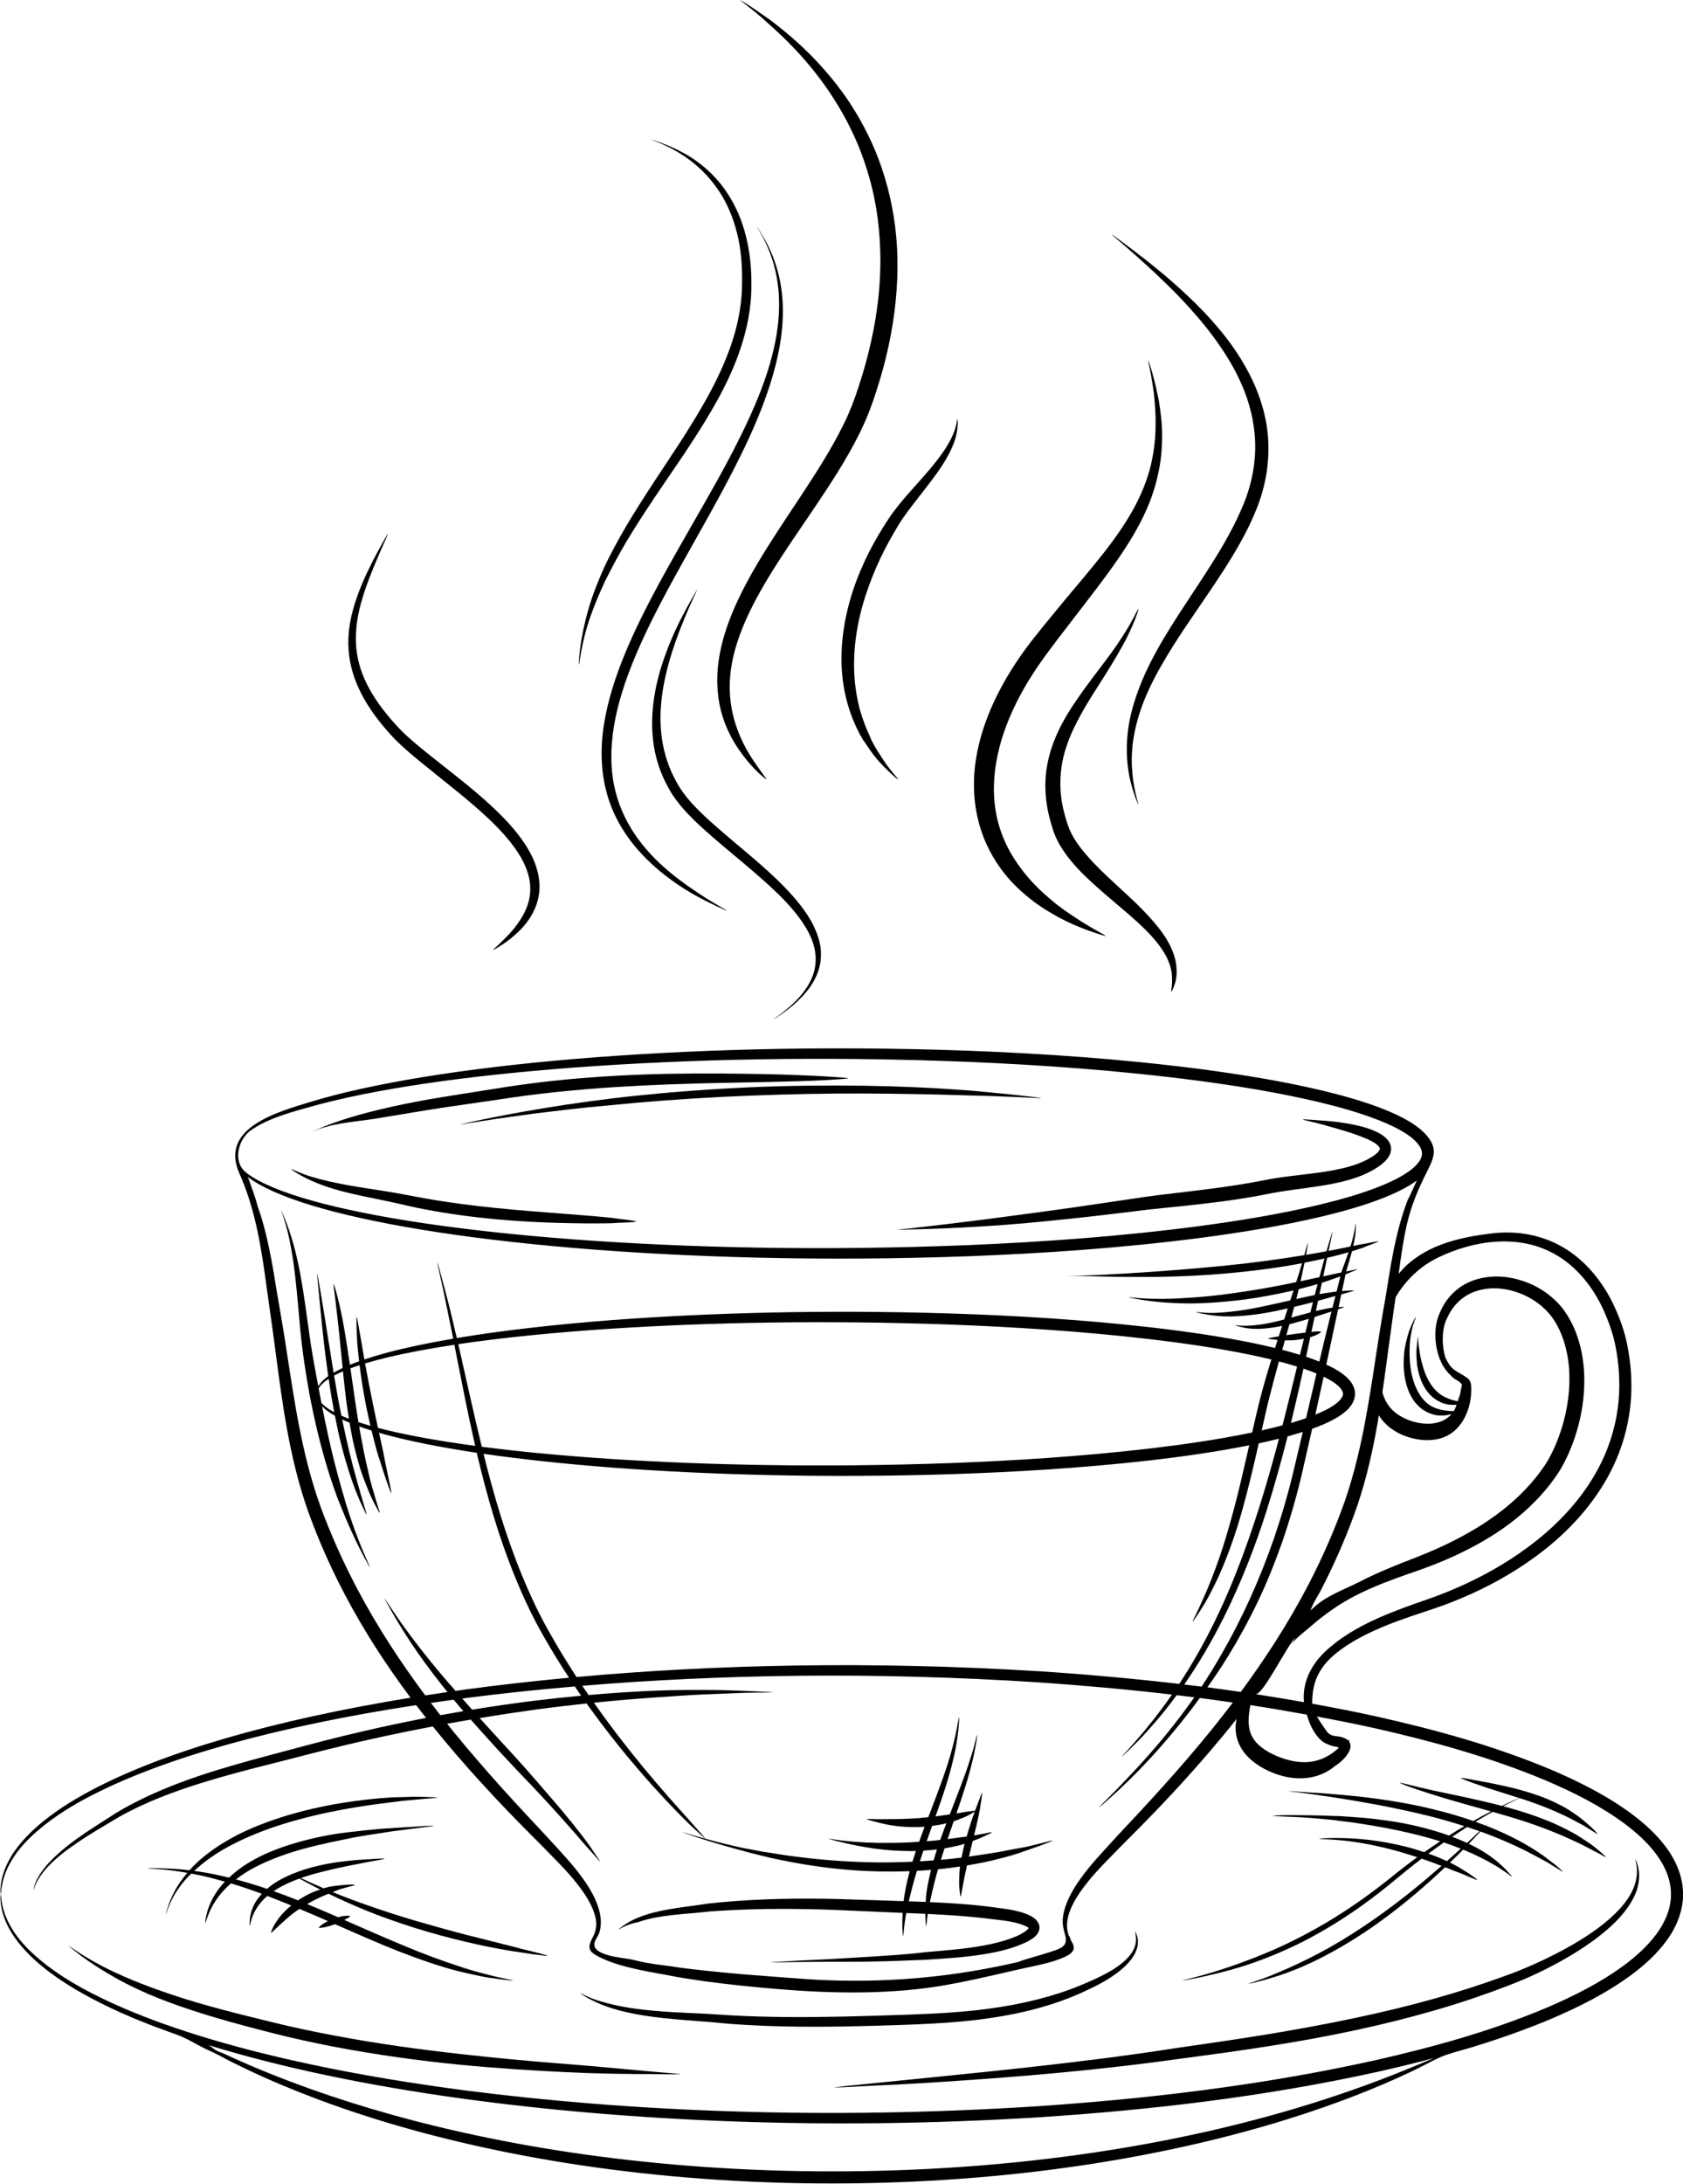 <?xml version="1.0" encoding="UTF-8"?><svg xmlns="http://www.w3.org/2000/svg" xmlns:xlink="http://www.w3.org/1999/xlink" height="448.7" preserveAspectRatio="xMidYMid meet" version="1.0" viewBox="77.0 25.7 345.9 448.7" width="345.9" zoomAndPan="magnify"><defs><radialGradient cx="0" cy="0" fx="0" fy="0" gradientTransform="translate(250 250)" gradientUnits="userSpaceOnUse" id="a" r="352.855" xlink:actuate="onLoad" xlink:show="other" xlink:type="simple" xmlns:xlink="http://www.w3.org/1999/xlink"><stop offset=".556" stop-color="#fff"/><stop offset=".584" stop-color="#feffff"/><stop offset=".589" stop-color="#fefeff"/><stop offset=".594" stop-color="#fdfefe"/><stop offset=".599" stop-color="#fdfdfd"/><stop offset=".605" stop-color="#fcfcfc"/><stop offset=".61" stop-color="#fcfcfc"/><stop offset=".615" stop-color="#fbfbfc"/><stop offset=".625" stop-color="#fafbfb"/><stop offset=".636" stop-color="#fafafa"/><stop offset=".646" stop-color="#f9f9f9"/><stop offset=".657" stop-color="#f8f9f9"/><stop offset=".667" stop-color="#f7f8f8"/><stop offset=".677" stop-color="#f6f6f6"/><stop offset=".696" stop-color="#f5f5f5"/><stop offset=".705" stop-color="#f4f4f4"/><stop offset=".714" stop-color="#f4f3f3"/><stop offset=".723" stop-color="#f3f2f2"/><stop offset=".731" stop-color="#f2f1f1"/><stop offset=".738" stop-color="#f1f1f0"/><stop offset=".742" stop-color="#f1f0f0"/><stop offset=".745" stop-color="#f0f0ef"/><stop offset=".749" stop-color="#eff0ef"/><stop offset=".755" stop-color="#efefef"/><stop offset=".762" stop-color="#eee"/><stop offset=".769" stop-color="#edeeed"/><stop offset=".776" stop-color="#eceded"/><stop offset=".78" stop-color="#eceded"/><stop offset=".792" stop-color="#ebecec"/><stop offset=".797" stop-color="#ebebeb"/><stop offset=".802" stop-color="#eaebea"/><stop offset=".807" stop-color="#eaeaea"/><stop offset=".813" stop-color="#e9e9e9"/><stop offset=".818" stop-color="#e8e9e9"/><stop offset=".823" stop-color="#e7e9e9"/><stop offset=".828" stop-color="#e7e8e8"/><stop offset=".839" stop-color="#e6e7e7"/><stop offset=".847" stop-color="#e5e6e6"/><stop offset=".856" stop-color="#e4e5e5"/><stop offset=".865" stop-color="#e3e4e4"/><stop offset=".872" stop-color="#e3e3e3"/><stop offset=".887" stop-color="#e2e2e2"/><stop offset=".894" stop-color="#e1e2e1"/><stop offset=".899" stop-color="#e0e1e1"/><stop offset=".905" stop-color="#dfe0e0"/><stop offset=".915" stop-color="#dedfdf"/><stop offset=".925" stop-color="#dededd"/><stop offset=".934" stop-color="#ddd"/><stop offset=".941" stop-color="#dddddc"/><stop offset=".948" stop-color="#dcdcdb"/><stop offset=".953" stop-color="#dbdcdb"/><stop offset=".958" stop-color="#dadbda"/><stop offset=".969" stop-color="#dadada"/><stop offset=".976" stop-color="#d9d9d9"/><stop offset=".981" stop-color="#d8d8d8"/><stop offset=".99" stop-color="#d7d7d7"/><stop offset="1" stop-color="#d7d7d6"/></radialGradient></defs><g id="change1_1"><path d="M 419.465 405.27 C 417.461 402.551 414.984 400.336 412.387 398.391 C 407.148 394.52 401.398 391.664 395.594 389.195 C 383.938 384.324 371.949 381.055 360.098 378.391 C 355.613 377.398 351.148 376.535 346.699 375.723 C 346.609 370.684 348.621 367.488 352.637 364.57 C 355.93 362.176 360.043 360.27 364.617 358.613 C 366.91 357.773 369.309 357.004 371.812 356.16 C 374.328 355.305 376.879 354.305 379.434 353.145 C 384.539 350.824 389.691 347.859 394.512 344.043 C 399.309 340.23 403.781 335.508 407.07 329.793 C 410.371 324.098 412.137 317.68 412.277 311.465 C 412.363 308.359 412.078 305.309 411.512 302.387 C 410.973 299.406 409.961 296.656 408.77 294.059 C 406.367 288.883 402.664 284.488 398.16 281.91 C 393.672 279.289 388.688 278.629 384.41 279.02 C 377.73 279.742 370.719 281.168 365.723 286.004 C 365.445 286.273 365.199 286.547 364.973 286.82 C 364.797 287.012 364.629 287.203 364.465 287.402 C 364.949 283.715 365.445 280.359 366.105 277.441 C 367.027 273.355 368.508 269.914 370.387 266.211 C 371.836 263.348 372.457 261.539 370.16 258.914 C 369.324 257.953 368.371 257.223 367.402 256.582 C 365.453 255.312 363.402 254.387 361.34 253.562 C 357.207 251.941 353 250.781 348.809 249.766 C 340.406 247.773 332.035 246.441 323.789 245.352 C 307.293 243.219 291.285 242.152 276.035 241.57 C 245.52 240.469 217.992 241.348 194.973 243.27 C 171.961 245.223 153.414 248.27 140.992 252.031 C 134.133 254.117 122.031 257.383 126.188 266.746 C 129.598 274.422 130.746 282.375 131.863 290.609 C 132.43 294.773 133.102 299.203 133.715 304.062 C 134.359 308.895 135.031 314.082 136.023 319.52 C 137.02 324.953 138.344 330.648 140.379 336.367 C 142.434 342.051 144.953 347.766 147.934 353.418 C 151.988 361.109 156.617 368.121 161.379 374.492 C 133.145 379.086 110.43 385.691 95.559 393.621 C 91.383 395.855 87.844 398.195 85.059 400.578 C 82.27 402.949 80.254 405.375 79.023 407.57 C 77.777 409.766 77.312 411.672 77.172 412.941 C 77.023 414.223 77.117 414.879 77.148 414.879 C 77.203 414.879 77.195 414.223 77.422 412.98 C 77.645 411.746 78.176 409.918 79.453 407.824 C 81.953 403.578 87.656 398.719 96.008 394.477 C 110.984 386.781 133.961 380.387 162.52 376.016 C 163.199 376.906 163.883 377.777 164.566 378.641 C 161.547 379.227 158.492 379.852 155.398 380.535 C 149.938 381.738 144.633 383.039 139.535 384.406 C 134.469 385.789 129.539 387.027 124.879 388.391 C 120.219 389.738 115.816 391.18 111.801 392.809 C 107.777 394.422 104.148 396.199 100.969 398.105 C 97.879 400.082 95.059 401.828 92.691 403.551 C 90.324 405.266 88.402 406.926 87.008 408.453 C 85.605 409.973 84.758 411.371 84.348 412.379 C 83.938 413.395 83.898 413.977 83.91 413.977 C 83.949 413.984 84.047 413.418 84.52 412.461 C 84.98 411.496 85.871 410.176 87.309 408.738 C 88.738 407.297 90.695 405.746 93.098 404.133 C 95.488 402.508 98.355 400.852 101.488 398.977 C 104.645 397.211 108.285 395.559 112.293 394.078 C 116.301 392.594 120.684 391.266 125.332 390 C 129.98 388.73 134.918 387.566 140.012 386.215 C 145.098 384.895 150.379 383.633 155.816 382.449 C 159.246 381.707 162.629 381.027 165.957 380.395 C 166.688 381.301 167.418 382.199 168.148 383.074 C 171.672 387.32 175.172 391.215 178.516 394.789 C 181.848 398.359 185.09 401.629 187.988 404.523 C 190.926 407.523 193.566 410.102 195.562 412.656 C 197.559 415.184 198.969 417.613 199.414 419.773 C 199.633 420.836 199.578 421.816 199.215 422.836 C 198.73 424.211 197.164 425.934 199.086 427.141 C 199.262 427.254 199.441 427.375 199.625 427.48 C 200.586 428.023 201.816 428.551 203.27 429.043 C 206.18 430.031 210.02 430.762 214.398 431.531 C 216.562 431.98 219.004 432.344 221.496 432.703 C 224.012 433.051 226.672 433.371 229.438 433.66 C 241.48 434.918 253.637 435.688 265.703 434.348 C 273.84 433.445 281.781 431.273 289.785 429.566 C 291.598 429.176 293.195 428.797 294.461 428.301 C 296.566 427.504 298.586 426.711 297.258 424.617 C 297.207 424.539 297.16 424.449 297.109 424.359 C 297.047 424.176 296.973 423.996 296.914 423.789 C 296.879 423.668 296.82 423.547 296.707 423.48 C 296.34 422.492 296.133 421.203 296.484 419.684 C 296.949 417.5 298.406 415.051 300.441 412.496 C 302.473 409.918 305.18 407.305 308.125 404.27 C 314.082 398.363 321.078 391.105 328.203 382.5 C 329.188 381.312 330.176 380.094 331.156 378.848 C 331.047 379.348 330.969 379.891 330.949 380.469 C 330.926 381.609 331.133 382.914 331.719 384.137 C 332.285 385.367 333.199 386.461 334.246 387.355 C 335.297 388.238 336.48 388.984 337.762 389.559 C 340.266 390.727 343.031 391.273 345.555 390.98 C 347.934 390.734 349.969 389.727 351.34 388.551 C 353.18 387.406 355.383 384.992 354.273 383.508 C 354.297 383.336 354.297 383.223 354.254 383.199 C 354.219 383.184 354.156 383.215 354.078 383.27 C 353.801 383.012 353.41 382.793 352.871 382.625 C 351.668 382.25 350.547 382.625 349.645 381.355 C 348.93 380.348 348.277 379.395 347.652 378.355 C 351.613 379.098 355.582 379.879 359.566 380.762 C 371.32 383.422 383.203 386.68 394.633 391.469 C 400.32 393.891 405.934 396.691 410.902 400.375 C 413.367 402.219 415.676 404.305 417.461 406.734 C 419.242 409.152 420.441 411.973 420.43 414.879 C 420.441 417.781 419.242 420.605 417.461 423.02 C 415.676 425.449 413.367 427.535 410.902 429.383 C 405.934 433.062 400.32 435.863 394.633 438.285 C 383.203 443.074 371.32 446.336 359.566 448.996 C 336 454.219 312.762 456.883 290.609 458.402 C 246.254 461.285 206.051 459.473 172.711 455.191 C 139.395 450.848 112.73 443.867 96.008 435.277 C 87.656 431.039 81.953 426.176 79.453 421.934 C 78.176 419.84 77.645 418.012 77.422 416.777 C 77.195 415.535 77.203 414.879 77.148 414.879 C 77.117 414.879 77.023 415.535 77.172 416.812 C 77.312 418.086 77.777 419.988 79.023 422.184 C 80.254 424.383 82.27 426.805 85.059 429.18 C 87.844 431.562 91.383 433.898 95.559 436.133 C 101.191 439.148 107.148 441.551 113.176 443.66 C 114.859 444.25 116.406 445.148 117.969 445.992 C 119.531 446.844 121.199 447.492 122.754 448.355 C 124.375 449.258 126.062 450.043 127.734 450.848 C 132.438 453.105 137.266 455.098 142.145 456.938 C 145.676 458.266 149.242 459.496 152.836 460.637 C 164.223 464.262 178.074 467.676 193.68 470.137 C 209.277 472.605 226.617 474.129 244.824 474.277 C 263.035 474.434 280.398 473.223 296.039 471.055 C 311.688 468.902 325.609 465.789 337.082 462.453 C 348.562 459.133 357.586 455.586 363.684 452.859 C 365.773 451.922 367.855 450.961 369.887 449.898 C 371.352 449.133 372.816 448.352 374.391 447.82 C 376.059 447.262 377.781 446.836 379.469 446.32 C 382.98 445.25 386.469 444.09 389.91 442.805 C 391.82 442.094 393.719 441.355 395.594 440.559 C 401.398 438.094 407.148 435.238 412.387 431.367 C 414.984 429.422 417.461 427.203 419.465 424.484 C 421.453 421.797 422.93 418.445 422.91 414.879 C 422.93 411.312 421.453 407.957 419.465 405.27 Z M 372.695 283.996 C 376.363 282.25 380.453 281.051 384.539 280.801 C 388.895 280.531 393.254 281.336 397.109 283.691 C 401.137 286.105 404.469 290.164 406.652 295.035 C 407.727 297.477 408.668 300.105 409.129 302.836 C 409.641 305.605 409.883 308.48 409.785 311.391 C 409.617 317.211 407.965 323.168 404.859 328.523 C 401.77 333.895 397.539 338.402 392.949 342.09 C 388.344 345.777 383.383 348.695 378.445 351.004 C 375.977 352.16 373.512 353.168 371.07 354.035 C 368.621 354.902 366.188 355.734 363.875 356.637 C 359.238 358.422 354.988 360.5 351.566 363.141 C 349.875 364.449 348.312 365.867 347.18 367.535 C 346.047 369.18 345.328 370.984 345.062 372.738 C 344.926 373.664 344.914 374.559 344.996 375.41 C 341.664 374.82 338.348 374.266 335.039 373.762 C 336.617 374.004 341.609 363.52 343.285 362.141 C 342.965 362.598 342.723 363.121 342.414 363.586 C 343.375 362.145 345.199 360.895 346.508 359.734 C 347.852 358.559 349.559 357.203 351.652 355.816 C 353.75 354.43 356.277 353.074 359.203 351.824 C 362.137 350.559 365.414 349.41 369.047 348.156 C 372.672 346.852 376.496 345.254 380.34 343.156 C 384.176 341.062 388.047 338.465 391.531 335.121 C 393.273 333.453 394.918 331.605 396.383 329.574 C 397.113 328.586 397.848 327.441 398.422 326.309 C 399.016 325.18 399.547 324.008 400.016 322.809 C 401.887 318.012 402.77 312.98 402.594 308.098 C 402.406 303.227 401.07 298.438 398.273 294.672 C 395.367 290.918 391.199 288.844 387.176 288.176 C 383.148 287.488 379.004 288.438 376.27 290.785 C 374.895 291.934 373.898 293.336 373.215 294.742 C 372.883 295.465 372.605 296.105 372.387 296.867 C 372.184 297.602 372.078 298.312 372.031 299 C 371.867 301.734 372.445 304.051 373.289 305.758 C 373.816 306.84 374.465 307.629 375.094 308.203 C 375.477 308.629 375.891 309.008 376.355 309.227 C 376.859 309.465 377.215 309.793 377.469 310.18 C 377.355 310.613 377.285 311.141 377.164 311.734 C 377.117 312.312 376.777 312.934 376.609 313.586 C 376.207 313.504 375.758 313.406 375.23 313.254 C 374.469 312.973 373.586 312.641 372.781 311.984 C 371.98 311.344 371.23 310.461 370.629 309.375 C 370.023 308.289 369.621 307.137 369.336 306.062 C 369.023 304.988 368.828 303.984 368.727 303.133 C 368.68 302.707 368.586 302.32 368.566 301.977 C 368.516 301.633 368.512 301.34 368.496 301.094 C 368.48 300.609 368.473 300.34 368.457 300.34 C 368.445 300.336 368.387 300.602 368.328 301.09 L 368.223 301.977 C 368.199 302.324 368.121 302.723 368.121 303.164 C 368.105 304.047 368.113 305.105 368.27 306.285 C 368.453 307.453 368.773 308.742 369.391 310.016 C 369.996 311.285 370.883 312.402 371.934 313.125 C 372.977 313.852 374.09 314.242 375.023 314.293 C 375.535 314.355 375.988 314.344 376.375 314.297 C 376.219 314.766 376.031 315.227 375.781 315.617 C 375.691 315.617 375.609 315.617 375.504 315.613 C 375.164 315.586 374.762 315.566 374.301 315.512 C 373.848 315.461 373.332 315.414 372.805 315.23 C 371.73 314.969 370.559 314.387 369.609 313.32 C 368.668 312.262 367.906 310.797 367.418 309.117 C 366.93 307.438 366.738 305.73 366.707 304.176 C 366.688 302.621 366.738 301.191 366.965 300.02 C 367.176 298.848 367.402 297.895 367.656 297.27 C 367.883 296.641 368.039 296.297 368.008 296.277 C 367.98 296.266 367.762 296.574 367.453 297.188 C 367.172 297.805 366.727 298.699 366.387 299.883 C 366.062 301.066 365.664 302.5 365.555 304.141 C 365.43 305.777 365.469 307.613 365.895 309.512 C 366.309 311.398 367.133 313.199 368.414 314.457 C 369.668 315.742 371.273 316.367 372.578 316.504 C 373.238 316.527 373.82 316.523 374.328 316.449 C 374.727 316.391 375.055 316.297 375.344 316.203 C 375.012 316.578 374.598 316.953 374.148 317.238 C 372.824 318.098 370.891 318.406 368.848 318.078 C 366.797 317.762 364.934 316.895 363.621 315.789 C 362.281 314.668 361.527 313.23 361.168 311.906 C 361.148 311.84 361.145 311.777 361.129 311.715 C 361.609 308.422 362.027 305.23 362.438 302.191 L 363.41 295.121 C 363.566 294.145 363.703 293.172 363.836 292.211 C 365.926 288.668 368.93 285.793 372.695 283.996 Z M 379.375 310.617 C 379.309 309.199 378.777 308.898 377.648 308.207 C 376.816 307.699 376.062 307.363 375.348 306.648 C 374.723 306.023 374.449 305.332 374.078 304.672 C 373.625 303.145 373.355 301.258 373.633 299.16 C 373.777 297.941 374.184 296.832 374.867 295.602 C 375.523 294.422 376.422 293.309 377.586 292.43 C 379.891 290.645 383.289 289.953 386.738 290.648 C 390.164 291.312 393.727 293.25 396.012 296.359 C 398.273 299.543 399.441 303.797 399.547 308.195 C 399.656 312.613 398.809 317.266 397.078 321.652 C 396.645 322.746 396.16 323.812 395.621 324.836 C 395.09 325.875 394.512 326.777 393.816 327.723 C 392.477 329.59 390.965 331.301 389.355 332.863 C 386.133 335.988 382.523 338.496 378.895 340.562 C 375.262 342.637 371.598 344.27 368.105 345.648 C 364.105 347.164 360.172 348.762 356.359 350.707 C 353.129 352.359 349.594 353.523 346.895 356.062 C 346.738 356.246 346.566 356.402 346.371 356.539 C 346.789 355.164 347.812 353.688 348.512 352.336 C 351.492 346.578 353.98 340.777 355.988 334.973 C 357.949 329.148 359.211 323.363 360.164 317.855 C 360.242 317.391 360.312 316.938 360.387 316.477 C 360.703 316.988 361.078 317.488 361.52 317.953 C 363.195 319.754 365.633 320.953 368.312 321.41 C 369.66 321.629 371.035 321.637 372.355 321.383 C 377.262 320.449 379.586 315.25 379.375 310.617 Z M 127.578 266.602 C 125.016 264.602 125.777 260.707 127.746 258.625 C 127.984 258.371 128.238 258.148 128.512 257.953 C 132.066 255.422 137.137 254.109 141.266 252.961 C 153.648 249.516 172.156 246.738 195.113 245.02 C 218.074 243.324 245.535 242.633 275.941 243.855 C 291.141 244.5 307.086 245.609 323.473 247.762 C 331.66 248.859 339.969 250.199 348.23 252.168 C 352.352 253.168 356.477 254.312 360.43 255.867 C 362.391 256.648 364.328 257.535 366.039 258.652 C 367.715 259.734 369.281 261.262 369.25 262.684 C 369.281 264.109 367.715 265.633 366.039 266.711 C 364.328 267.832 362.395 268.719 360.43 269.5 C 356.48 271.055 352.352 272.199 348.23 273.199 C 339.969 275.168 331.66 276.508 323.477 277.605 C 307.086 279.758 291.141 280.867 275.945 281.512 C 245.535 282.734 218.074 282.043 195.113 280.348 C 172.156 278.629 153.652 275.855 141.266 272.41 C 135.09 270.688 130.418 268.766 127.746 266.742 C 127.684 266.695 127.641 266.648 127.578 266.602 Z M 167.504 378.086 C 166.855 377.258 166.207 376.41 165.559 375.559 C 167.102 375.336 168.668 375.117 170.238 374.902 C 170.887 375.684 171.547 376.465 172.23 377.254 C 170.668 377.52 169.094 377.793 167.504 378.086 Z M 152.031 305.82 C 153.438 305.395 154.961 304.98 156.621 304.582 C 160.539 303.645 165.156 302.77 170.391 301.98 C 170.535 302.715 170.684 303.469 170.828 304.242 C 171.891 309.582 173.09 315.863 174.66 322.754 C 167.637 321.809 161.57 320.73 156.621 319.543 C 155.953 319.383 155.309 319.223 154.684 319.059 C 154.359 317.57 154.027 316.016 153.695 314.398 C 153.062 311.301 152.496 308.383 152.031 305.82 Z M 153.137 318.633 C 152.266 318.383 151.445 318.133 150.668 317.875 C 150.414 316.363 150.176 314.801 149.941 313.191 C 149.621 310.988 149.316 308.859 149.02 306.828 C 149.613 306.605 150.234 306.391 150.898 306.172 C 151.215 308.734 151.656 311.633 152.273 314.688 C 152.551 316.051 152.844 317.363 153.137 318.633 Z M 171.688 304.062 C 171.512 303.309 171.344 302.574 171.18 301.859 C 180.121 300.535 190.828 299.445 202.992 298.656 C 222.723 297.398 246.293 296.895 272.402 297.836 C 285.453 298.332 299.148 299.184 313.242 300.82 C 320.285 301.652 327.438 302.672 334.574 304.164 C 335.816 304.43 337.055 304.715 338.297 305.012 C 337.586 307.293 336.879 309.691 336.219 312.203 C 335.547 314.727 334.965 317.344 334.344 320.008 C 327.285 321.473 320.211 322.48 313.246 323.305 C 299.148 324.941 285.457 325.793 272.406 326.289 C 246.293 327.23 222.723 326.727 202.992 325.469 C 192.953 324.816 183.906 323.961 176.023 322.938 C 174.301 315.91 172.926 309.492 171.688 304.062 Z M 342.32 318.051 C 343.277 314.137 344.133 310.391 344.898 306.887 C 344.984 306.914 345.07 306.938 345.152 306.965 C 345.973 307.246 346.785 307.555 347.578 307.883 C 346.926 310.672 346.242 313.59 345.527 316.637 L 345.43 317.059 C 345.336 317.09 345.246 317.129 345.152 317.16 C 344.219 317.48 343.27 317.773 342.32 318.051 Z M 344.758 319.887 L 342.633 328.855 C 341.598 333.059 340.34 337.367 338.852 341.707 C 335.852 350.379 332.188 358.359 328.215 365.27 C 326.812 367.711 325.402 370.035 323.961 372.211 C 322.77 372.059 321.586 371.926 320.398 371.785 C 323.168 367.789 326.059 362.996 328.762 357.516 C 331.898 351.156 334.836 343.91 337.301 336.129 C 338.965 330.855 340.383 325.719 341.633 320.809 C 342.676 320.523 343.719 320.219 344.758 319.887 Z M 349.039 308.57 C 349.395 308.742 349.762 308.895 350.098 309.078 C 350.855 309.504 351.574 309.984 352.137 310.52 C 352.703 311.055 353.027 311.633 353.02 312.062 C 353.027 312.496 352.703 313.074 352.137 313.609 C 351.578 314.141 350.855 314.621 350.098 315.047 C 349.227 315.531 348.293 315.949 347.336 316.336 C 347.93 313.652 348.5 311.055 349.039 308.57 Z M 348.156 305.441 C 347.426 305.148 346.691 304.875 345.957 304.621 C 345.781 304.562 345.605 304.512 345.43 304.453 C 345.73 303.066 346.02 301.723 346.297 300.426 C 346.57 300.344 346.824 300.258 347.059 300.172 C 348.004 299.801 348.535 299.434 348.504 299.324 C 348.465 299.203 347.832 299.211 346.852 299.297 L 346.531 299.336 C 346.758 298.281 346.977 297.262 347.188 296.273 C 348.258 295.938 349.238 295.617 350.062 295.34 C 350.273 295.273 350.469 295.211 350.656 295.145 L 350.461 295.918 C 349.734 298.824 348.965 302.02 348.156 305.441 Z M 349.859 294.52 C 349.145 294.645 348.32 294.828 347.453 295.043 L 347.898 292.945 C 348.879 292.684 349.797 292.43 350.609 292.184 C 350.91 292.105 351.191 292.031 351.469 291.961 L 350.855 294.367 C 350.543 294.402 350.219 294.449 349.859 294.52 Z M 350.406 291.227 C 349.723 291.309 348.977 291.434 348.188 291.578 L 348.684 289.234 C 348.914 289.16 349.16 289.09 349.387 289.02 L 352.156 288.059 L 352.488 287.926 C 352.484 287.945 352.48 287.965 352.477 287.98 L 351.695 291.047 C 351.293 291.098 350.867 291.152 350.406 291.227 Z M 351.93 287.281 C 351.09 287.453 350.145 287.703 349.086 287.898 C 349.047 287.906 349 287.918 348.961 287.926 L 349.766 284.117 C 350.297 283.992 350.836 283.863 351.332 283.738 C 352.359 283.477 353.285 283.223 354.156 282.973 C 353.965 283.535 353.758 284.121 353.527 284.754 L 352.969 286.27 C 352.852 286.555 352.77 286.84 352.691 287.125 Z M 348.168 288.098 C 346.98 288.355 345.688 288.637 344.301 288.93 C 344.371 288.598 344.465 288.242 344.52 287.93 C 344.754 286.887 344.953 285.945 345.121 285.121 C 346.559 284.84 347.938 284.547 349.207 284.254 C 348.895 285.379 348.547 286.668 348.168 288.098 Z M 347.801 289.504 C 347.609 290.23 347.414 290.977 347.215 291.766 C 346.574 291.891 345.922 292.027 345.234 292.172 L 343.422 292.586 C 343.594 291.879 343.77 291.207 343.93 290.559 C 345.316 290.215 346.613 289.855 347.801 289.504 Z M 345.562 293.562 C 346 293.449 346.426 293.336 346.844 293.227 C 346.668 293.91 346.492 294.605 346.312 295.332 C 346.309 295.332 346.305 295.332 346.301 295.336 L 342.395 296.398 C 342.605 295.641 342.801 294.91 342.992 294.199 C 343.879 293.984 344.746 293.77 345.562 293.562 Z M 345.992 296.645 L 345.293 299.488 L 343.07 299.762 C 342.477 299.84 341.914 299.93 341.379 300.012 C 341.598 299.246 341.809 298.496 342.012 297.766 C 342.121 297.738 342.23 297.723 342.344 297.691 C 343.641 297.348 344.852 296.988 345.992 296.645 Z M 343.215 301.012 C 343.844 300.949 344.434 300.852 344.988 300.738 L 344.176 304.059 C 342.961 303.684 341.746 303.328 340.531 303.012 C 340.719 302.355 340.898 301.711 341.078 301.078 C 341.734 301.082 342.461 301.09 343.215 301.012 Z M 343.582 306.469 L 341.84 313.574 C 341.438 315.191 341.02 316.848 340.586 318.531 C 339.168 318.91 337.738 319.258 336.309 319.578 C 336.848 317.203 337.359 314.867 337.926 312.645 C 338.562 310.129 339.223 307.711 339.859 305.398 C 341.113 305.723 342.352 306.082 343.582 306.469 Z M 202.871 327.219 C 222.652 328.703 246.281 329.395 272.484 328.57 C 285.586 328.137 299.332 327.332 313.523 325.723 C 320.184 324.945 326.941 323.992 333.746 322.637 C 332.695 327.23 331.695 331.617 330.637 335.609 C 329.391 340.301 328.117 344.48 326.824 347.91 C 326.176 349.621 325.59 351.176 325.008 352.516 L 323.48 355.938 C 322.613 357.809 322.059 358.809 322.121 358.848 C 322.172 358.879 322.84 357.945 323.945 356.188 C 324.512 355.312 325.152 354.219 325.828 352.902 C 326.5 351.59 327.27 350.09 327.988 348.375 C 329.461 344.961 330.969 340.785 332.289 336.062 C 333.492 331.816 334.594 327.133 335.703 322.242 C 337.086 321.941 338.477 321.625 339.859 321.277 C 338.641 325.898 337.293 330.703 335.727 335.625 C 333.262 343.344 330.559 350.586 327.559 356.934 C 324.91 362.598 322.07 367.547 319.359 371.66 C 309.668 370.527 300.113 369.688 290.758 369.07 C 256.008 366.91 223.844 367.664 195.496 370.246 C 193.648 367.41 191.809 364.43 190.035 361.273 C 187.879 357.535 185.992 353.508 184.25 349.273 C 180.777 340.812 178.375 332.395 176.453 324.684 C 176.43 324.582 176.406 324.484 176.379 324.383 C 184.152 325.512 193.039 326.469 202.871 327.219 Z M 195.438 372.629 C 195.773 373.121 196.109 373.598 196.445 374.078 C 193.25 374.379 189.922 374.734 186.473 375.16 C 182.473 375.656 178.312 376.258 174.039 376.953 C 173.348 376.18 172.672 375.418 172.004 374.664 C 172.242 374.633 172.473 374.598 172.711 374.566 C 179.871 373.645 187.367 372.848 195.141 372.18 C 195.238 372.328 195.34 372.48 195.438 372.629 Z M 326.188 380.852 C 322.711 385.148 319.262 389.121 315.969 392.781 C 312.664 396.453 309.543 399.785 306.641 402.871 C 303.832 405.965 301.156 408.754 299.172 411.531 C 297.172 414.277 295.789 417.027 295.473 419.512 C 295.27 420.887 295.559 422.02 295.926 423.312 C 296.586 425.66 294.852 426.055 292.895 426.719 C 290.684 427.473 288.387 427.969 286.199 428.809 L 283.312 429.445 C 278.77 430.402 273.32 431.336 267.227 431.934 C 261.137 432.543 254.398 432.801 247.34 432.543 C 244.246 432.445 241.227 432.195 238.25 431.977 L 229.66 431.312 C 226.906 431.078 224.266 430.828 221.766 430.551 C 219.242 430.27 216.938 430.012 214.703 429.645 C 212.312 429.324 210.031 429.098 207.785 428.5 C 205.867 427.992 203.836 427.949 201.918 427.371 C 201.141 427.141 199.832 426.672 199.359 425.93 C 198.668 424.836 199.812 423.844 200.145 422.852 C 200.445 421.953 200.578 420.832 200.426 419.609 C 200.133 417.152 198.801 414.422 196.84 411.699 C 194.895 408.953 192.258 406.164 189.488 403.141 C 186.621 400.066 183.539 396.797 180.273 393.176 C 177.02 389.562 173.605 385.648 170.16 381.418 C 169.742 380.902 169.324 380.367 168.902 379.844 C 170.535 379.547 172.148 379.262 173.75 378.988 C 174.734 380.105 175.738 381.23 176.77 382.375 C 180.004 385.973 183.168 389.316 186.07 392.332 C 188.961 395.359 191.48 398.164 193.578 400.527 C 195.695 402.887 197.305 404.875 198.527 406.164 C 199.719 407.484 200.336 408.25 200.367 408.227 C 200.395 408.207 199.84 407.398 198.855 405.91 C 197.906 404.398 196.301 402.387 194.32 399.902 C 192.328 397.422 189.844 394.57 187.09 391.406 C 184.352 388.227 181.234 384.836 177.961 381.289 C 177.156 380.41 176.363 379.539 175.586 378.68 C 179.402 378.047 183.121 377.484 186.711 376.988 C 190.48 376.477 194.102 376.043 197.562 375.676 C 201.344 380.988 205.066 385.605 208.383 389.465 C 212.34 394.043 215.727 397.578 218.137 399.945 C 219.34 401.133 220.332 401.996 220.98 402.605 C 221.602 403.156 221.934 403.453 221.992 403.477 C 218.988 402.66 217.289 402.094 217.277 402.141 C 217.27 402.156 221.344 403.676 228.121 405.531 C 228.969 405.762 229.859 405.98 230.781 406.262 L 233.684 406.984 C 235.684 407.52 237.859 407.91 240.145 408.363 C 244.723 409.203 249.82 409.859 255.199 410.105 C 258.211 410.242 261.141 410.238 263.965 410.133 C 263.352 412.379 262.938 414.469 262.715 416.289 C 262.145 416.273 261.555 416.25 260.988 416.23 L 248.68 415.84 C 240.75 415.652 233.469 415.844 227.152 416.348 C 225.578 416.477 224.055 416.613 222.582 416.781 C 221.133 417.016 219.781 417.188 218.461 417.367 C 215.836 417.715 213.453 418.09 211.414 418.613 C 209.375 419.133 207.684 419.797 206.406 420.504 C 205.328 421.121 204.547 421.703 204.035 422.195 C 205.312 421.387 206.664 420.887 208.07 420.625 C 209.102 420.266 210.289 419.938 211.652 419.676 C 213.652 419.289 215.988 419.043 218.621 418.82 C 219.93 418.707 221.348 418.594 222.777 418.418 C 224.195 418.305 225.699 418.215 227.27 418.141 C 233.531 417.824 240.746 417.793 248.609 418.094 L 260.906 418.633 C 261.438 418.652 261.98 418.676 262.516 418.699 C 262.508 418.945 262.492 419.207 262.488 419.434 C 262.453 420.281 262.438 421.008 262.457 421.602 C 262.492 422.793 262.555 423.445 262.598 423.445 C 262.652 423.445 262.688 422.789 262.832 421.621 C 262.902 421.035 262.988 420.324 263.121 419.496 C 263.168 419.258 263.223 418.988 263.277 418.73 C 264.57 418.781 265.855 418.828 267.168 418.891 C 267.172 419.227 267.184 419.531 267.191 419.805 C 267.234 420.844 267.289 421.414 267.332 421.414 C 267.387 421.414 267.426 420.844 267.559 419.82 C 267.598 419.555 267.641 419.25 267.688 418.918 C 269.75 419.02 271.828 419.137 273.926 419.293 C 276.395 419.48 278.797 419.719 281.195 420.02 C 282.414 420.188 283.574 420.27 284.68 420.496 C 285.781 420.707 286.895 420.992 287.758 421.406 C 288.191 421.586 288.52 421.875 288.426 421.832 C 288.418 421.852 288.262 422.062 288.105 422.191 C 287.418 422.785 286.402 423.332 285.414 423.699 C 283.406 424.492 281.297 425.016 279.215 425.402 C 275.039 426.164 270.961 426.434 267.137 426.781 C 263.34 427.25 259.777 427.441 256.523 427.66 L 247.738 428.191 L 241.094 428.512 C 237.445 428.703 235.43 428.828 235.43 428.855 C 235.43 428.891 237.449 428.836 241.102 428.797 L 247.754 428.738 C 250.344 428.723 253.301 428.773 256.566 428.691 C 259.836 428.648 263.41 428.48 267.258 428.336 C 271.074 428.074 275.199 427.871 279.523 427.148 C 281.684 426.785 283.898 426.305 286.105 425.48 C 287.223 425.051 288.312 424.633 289.438 423.801 C 289.727 423.566 289.98 423.359 290.289 422.898 C 290.59 422.418 290.734 421.824 290.59 421.273 C 290.465 420.719 290.055 420.211 289.766 419.965 C 289.445 419.684 289.133 419.484 288.824 419.316 C 287.578 418.684 286.371 418.402 285.145 418.137 C 283.91 417.871 282.668 417.77 281.492 417.59 C 279.09 417.254 276.602 417.012 274.109 416.828 C 272.09 416.68 270.094 416.582 268.113 416.492 C 268.18 416.184 268.246 415.879 268.328 415.547 C 268.695 413.867 269.168 411.895 269.789 409.734 C 269.98 409.715 270.184 409.703 270.371 409.684 C 271.738 409.539 273.043 409.363 274.316 409.18 C 274.254 409.613 274.199 410.039 274.191 410.449 L 274.125 412.09 C 274.102 413.094 274.199 413.906 274.266 414.465 C 274.328 415.023 274.383 415.328 274.438 415.328 C 274.492 415.328 274.543 415.023 274.633 414.473 L 275.066 412.18 C 275.156 411.699 275.234 411.172 275.379 410.613 C 275.523 410.098 275.605 409.535 275.734 408.953 C 278.238 408.543 280.559 408.066 282.582 407.516 C 284.297 407.082 285.836 406.66 287.148 406.156 L 290.539 404.98 C 292.391 404.297 293.395 403.879 293.375 403.828 C 293.355 403.77 292.312 404.074 290.406 404.535 C 289.453 404.766 288.301 405.086 286.926 405.324 C 285.551 405.535 284.012 405.879 282.297 406.188 C 280.434 406.492 278.363 406.828 276.145 407.137 C 276.324 406.363 276.52 405.57 276.719 404.742 L 276.918 403.926 C 278.074 403.52 279.012 403.109 279.672 402.785 C 280.457 402.418 280.883 402.195 280.859 402.141 C 280.84 402.074 280.375 402.191 279.527 402.363 C 278.934 402.484 278.133 402.621 277.191 402.785 L 277.711 400.629 C 278.023 399.363 278.23 398.195 278.422 397.223 C 278.477 396.727 278.574 396.289 278.629 395.895 C 278.695 395.508 278.715 395.16 278.766 394.891 C 278.844 394.336 278.871 394.031 278.832 394.02 C 278.789 394.012 278.684 394.301 278.492 394.82 C 278.41 395.086 278.262 395.395 278.129 395.766 C 277.984 396.133 277.855 396.559 277.652 397.016 C 277.578 397.227 277.484 397.48 277.398 397.711 C 277.27 397.703 276.984 397.742 276.562 397.812 C 275.973 397.855 275.156 397.992 274.156 398.176 C 273.977 398.219 273.773 398.23 273.574 398.254 C 274.047 396.895 274.496 395.578 274.902 394.324 C 275.676 392.004 276.273 389.879 276.719 388.078 C 277.172 386.277 277.449 384.805 277.629 383.781 C 277.801 382.762 277.855 382.191 277.816 382.184 C 277.77 382.176 277.637 382.73 277.383 383.73 C 277.145 384.734 276.715 386.164 276.148 387.91 C 275.223 390.75 273.789 394.387 272.211 398.465 L 270.652 398.695 C 270.215 398.766 269.742 398.816 269.277 398.871 C 270.07 396.648 270.816 394.512 271.449 392.496 C 272.297 389.824 272.91 387.363 273.332 385.281 C 274.156 381.105 274.148 378.461 274.098 378.465 C 274.008 378.453 273.754 381.066 272.648 385.121 C 271.684 388.832 269.867 393.664 267.793 399.039 C 267.32 399.086 266.859 399.133 266.375 399.184 C 264.855 399.32 263.395 399.371 262.062 399.414 L 258.496 399.453 C 257.984 399.441 257.516 399.484 257.109 399.453 L 256.062 399.418 C 255.484 399.402 255.164 399.391 255.156 399.434 C 255.152 399.477 255.453 399.57 256.012 399.738 C 256.289 399.824 256.633 399.906 257.031 400.008 C 257.434 400.09 257.883 400.258 258.395 400.352 C 260.414 400.848 263.305 401.195 266.504 401.039 C 266.688 401.031 266.859 400.996 267.043 400.984 C 266.645 402.039 266.262 403.074 265.895 404.098 C 265.34 404.133 264.777 404.164 264.203 404.195 C 261.898 404.336 259.691 404.32 257.676 404.324 L 256.203 404.27 C 255.73 404.242 255.262 404.281 254.812 404.23 L 252.316 404.066 L 250.258 403.863 L 248.707 403.656 C 247.855 403.539 247.387 403.453 247.379 403.492 C 247.371 403.523 247.828 403.648 248.664 403.867 L 250.191 404.238 C 250.781 404.406 251.469 404.531 252.227 404.691 C 252.98 404.859 253.812 405.031 254.711 405.164 C 255.609 405.305 256.566 405.504 257.59 405.59 C 259.621 405.875 261.879 405.988 264.254 406.004 C 264.586 406.004 264.914 405.988 265.238 405.98 C 264.988 406.73 264.75 407.465 264.527 408.191 C 261.559 408.324 258.465 408.379 255.266 408.293 C 249.965 408.152 244.914 407.715 240.344 407.113 C 238.051 406.852 235.895 406.43 233.859 406.137 L 230.934 405.59 C 229.988 405.445 229.098 405.234 228.242 405.043 C 225.789 404.484 223.695 403.945 222.008 403.48 C 222.008 403.445 221.707 403.102 221.137 402.453 L 218.559 399.543 C 216.309 397.031 213.031 393.422 209.195 388.781 C 206.094 385.02 202.617 380.578 199.066 375.52 C 203.809 375.035 208.227 374.672 212.223 374.402 C 215.863 374.145 219.164 373.93 222.066 373.805 L 229.52 373.512 C 233.613 373.391 235.879 373.441 235.879 373.391 C 235.879 373.355 233.617 373.242 229.52 373.066 C 227.473 372.996 224.961 372.898 222.051 372.902 C 219.137 372.887 215.816 372.898 212.148 373.031 C 207.867 373.195 203.102 373.492 197.969 373.945 C 197.539 373.32 197.109 372.688 196.68 372.047 C 224.699 369.707 256.41 369.129 290.609 371.352 C 299.535 371.969 308.645 372.777 317.871 373.855 C 315.062 377.891 312.512 380.996 310.66 383.113 C 308.715 385.379 307.539 386.539 307.578 386.582 C 307.598 386.598 307.902 386.32 308.477 385.777 C 309.043 385.234 309.891 384.438 310.93 383.363 C 311.988 382.301 313.199 380.93 314.598 379.324 C 315.918 377.797 317.344 376 318.836 373.973 C 320.039 374.117 321.242 374.262 322.453 374.414 C 322.355 374.551 322.258 374.699 322.16 374.836 C 320.105 377.73 318.078 380.352 316.152 382.684 C 312.293 387.336 308.883 390.859 306.531 393.305 C 304.164 395.727 302.812 397.031 302.844 397.066 C 302.863 397.086 304.312 395.887 306.805 393.582 C 309.289 391.266 312.801 387.809 316.746 383.184 C 318.73 380.879 320.832 378.289 322.961 375.414 C 323.164 375.133 323.375 374.836 323.586 374.551 C 325.84 374.84 328.105 375.16 330.375 375.488 C 328.98 377.324 327.582 379.121 326.188 380.852 Z M 273.805 404.91 C 274.312 404.793 274.785 404.66 275.242 404.512 C 274.992 405.484 274.797 406.422 274.625 407.336 C 273.258 407.512 271.848 407.672 270.371 407.805 C 270.609 407.035 270.863 406.25 271.125 405.445 C 272.07 405.297 272.969 405.105 273.805 404.91 Z M 271.762 403.527 C 271.949 402.969 272.141 402.406 272.336 401.836 C 272.566 401.164 272.785 400.527 273.016 399.871 C 273.547 399.715 274.035 399.512 274.477 399.332 C 275.453 398.965 276.219 398.59 276.715 398.262 C 277.004 398.105 277.207 397.984 277.336 397.895 C 277.066 398.621 276.781 399.406 276.504 400.289 C 276.227 401.141 275.941 402.07 275.664 403.027 C 274.98 403.094 274.266 403.188 273.496 403.305 Z M 271.086 401.387 C 270.789 402.172 270.508 402.949 270.234 403.719 C 269.344 403.82 268.414 403.91 267.453 403.984 C 267.785 403.035 268.125 402.074 268.48 401.09 C 268.512 401.008 268.539 400.922 268.57 400.84 C 269.406 400.727 270.215 400.586 270.969 400.426 C 271.16 400.383 271.324 400.328 271.512 400.281 C 271.367 400.648 271.23 401.012 271.086 401.387 Z M 269.57 405.66 C 269.32 406.426 269.09 407.18 268.879 407.922 C 267.953 407.992 267.02 408.059 266.062 408.113 C 266.289 407.395 266.531 406.66 266.785 405.914 C 267.742 405.852 268.676 405.77 269.57 405.66 Z M 268.355 409.859 C 267.844 411.887 267.473 413.762 267.32 415.387 L 267.262 416.449 C 266.086 416.398 264.941 416.367 263.785 416.328 C 264.199 414.484 264.758 412.371 265.457 410.059 C 266.441 410.008 267.402 409.941 268.355 409.859 Z M 332.008 373.309 C 329.719 372.977 327.434 372.652 325.152 372.359 C 326.578 370.348 328.016 368.234 329.402 365.973 C 331.512 362.539 333.559 358.832 335.457 354.875 C 337.359 350.922 339.055 346.695 340.598 342.309 C 342.105 337.91 343.367 333.547 344.395 329.277 L 346.68 319.246 C 348.238 318.688 349.793 318.055 351.312 317.211 C 352.184 316.719 353.051 316.16 353.855 315.398 C 354.629 314.656 355.48 313.559 355.496 312.062 C 355.48 310.566 354.625 309.469 353.855 308.727 C 353.047 307.965 352.184 307.406 351.309 306.914 C 350.738 306.602 350.164 306.32 349.59 306.059 C 350.355 302.516 351.062 299.211 351.691 296.203 L 352.02 294.684 C 352.145 294.641 352.273 294.598 352.383 294.562 C 352.938 294.391 353.246 294.301 353.238 294.25 C 353.23 294.203 352.906 294.199 352.32 294.238 C 352.258 294.242 352.18 294.246 352.109 294.254 L 352.668 291.637 C 353.188 291.496 353.645 291.367 354.016 291.258 C 354.82 291.031 355.273 290.93 355.27 290.867 C 355.262 290.812 354.797 290.824 353.953 290.855 C 353.633 290.863 353.238 290.891 352.816 290.93 L 353.398 288.199 C 353.457 287.965 353.5 287.73 353.543 287.504 L 354.215 287.234 C 355.34 286.777 355.957 286.516 355.941 286.473 C 355.93 286.426 355.277 286.582 354.094 286.84 L 353.684 286.926 C 353.715 286.797 353.738 286.656 353.781 286.539 L 354.246 284.992 C 354.484 284.195 354.688 283.461 354.863 282.766 C 354.957 282.738 355.062 282.715 355.152 282.684 C 356.266 282.344 357.223 282.035 357.977 281.691 C 359.52 281.129 360.352 280.762 360.34 280.723 C 360.324 280.672 359.434 280.844 357.828 281.168 C 357.074 281.277 356.164 281.461 355.133 281.672 C 355.445 280.293 355.602 279.16 355.629 278.371 C 355.672 277.473 355.625 277 355.605 277 C 355.566 276.996 355.508 278.781 354.547 281.793 C 353.496 282.016 352.344 282.258 351.055 282.504 C 350.738 282.562 350.395 282.629 350.062 282.691 C 350.605 280.125 350.906 278.699 350.871 278.691 C 350.84 278.684 350.383 280.137 349.625 282.773 C 348.32 283.016 346.922 283.266 345.438 283.512 C 345.727 281.938 345.824 281.066 345.797 281.059 C 345.762 281.051 345.516 281.949 345.062 283.57 C 340.27 284.359 334.648 285.141 328.578 285.75 C 324.164 286.172 319.945 286.547 316.102 286.816 C 314.18 286.945 312.355 287.109 310.641 287.191 C 309.781 287.227 308.957 287.312 308.16 287.359 L 305.871 287.473 C 304.414 287.586 303.094 287.609 301.934 287.672 C 300.773 287.73 299.773 287.766 298.957 287.781 L 296.418 287.824 L 298.957 287.855 L 305.883 288.008 C 307.344 287.996 308.945 288.066 310.664 288.055 C 312.387 288.031 314.227 288.062 316.156 288.008 C 320.023 287.922 324.281 287.754 328.73 287.355 C 333.18 286.973 337.41 286.453 341.242 285.832 C 342.398 285.641 343.504 285.438 344.586 285.227 L 343.844 287.746 C 343.688 288.184 343.531 288.645 343.383 289.121 C 340.168 289.789 336.512 290.496 332.602 291.074 C 329.367 291.578 326.27 291.949 323.441 292.18 C 320.613 292.387 318.059 292.555 315.906 292.551 C 314.832 292.543 313.855 292.551 313 292.512 C 312.145 292.465 311.406 292.441 310.805 292.379 C 309.602 292.273 308.938 292.184 308.934 292.223 C 308.926 292.246 311.543 292.867 315.879 293.258 C 318.047 293.418 320.641 293.562 323.516 293.453 C 326.391 293.359 329.543 293.109 332.832 292.684 C 336.117 292.23 339.223 291.641 342.023 291.008 C 342.305 290.945 342.57 290.879 342.848 290.812 C 342.68 291.355 342.504 291.906 342.309 292.48 L 342.188 292.863 L 338.992 293.586 C 336.785 294.066 334.688 294.523 332.758 294.82 C 330.828 295.113 329.082 295.305 327.605 295.387 C 324.645 295.59 322.809 295.172 322.801 295.266 C 322.793 295.289 323.238 295.422 324.062 295.59 C 324.477 295.68 324.98 295.754 325.574 295.852 C 326.164 295.949 326.844 295.996 327.598 296.086 C 330.617 296.332 334.82 295.957 339.301 295.031 C 340.113 294.863 340.887 294.684 341.66 294.504 L 340.93 296.789 C 339.828 297.078 338.758 297.348 337.766 297.539 C 336.445 297.801 335.246 297.945 334.234 298.027 C 333.727 298.055 333.266 298.078 332.859 298.082 C 332.453 298.074 332.098 298.082 331.812 298.039 C 331.242 297.988 330.926 297.934 330.914 297.969 C 330.91 297.996 331.211 298.113 331.777 298.262 C 332.344 298.395 333.176 298.617 334.23 298.68 C 335.918 298.816 338.125 298.586 340.508 298.102 L 339.812 300.262 L 339.273 300.34 C 339.031 300.371 338.809 300.445 338.613 300.457 L 338.109 300.539 C 337.836 300.59 337.68 300.633 337.68 300.676 C 337.68 300.719 337.836 300.762 338.113 300.809 L 338.617 300.879 C 338.816 300.879 339.043 300.949 339.293 300.965 L 339.582 300.984 L 339.051 302.648 C 337.727 302.328 336.402 302.027 335.082 301.746 C 327.824 300.238 320.617 299.23 313.523 298.402 C 299.332 296.789 285.582 295.988 272.48 295.555 C 246.281 294.73 222.648 295.422 202.871 296.906 C 190.637 297.84 179.871 299.098 170.887 300.602 C 169.887 296.305 169.027 292.754 168.316 290.164 C 167.449 286.898 166.934 285.105 166.887 285.117 C 166.828 285.133 167.281 286.945 167.992 290.242 C 168.539 292.859 169.289 296.418 170.145 300.727 C 164.914 301.617 160.301 302.598 156.383 303.645 C 154.758 304.086 153.266 304.535 151.887 305 C 151.668 303.77 151.473 302.625 151.309 301.609 L 150.621 297.711 C 150.469 296.785 150.359 296.273 150.312 296.277 C 150.242 296.285 150.219 298.363 150.438 301.715 C 150.527 302.805 150.648 304.039 150.805 305.371 C 150.137 305.609 149.512 305.855 148.914 306.102 C 148.367 302.383 147.855 299.051 147.324 296.379 C 146.461 292.086 145.668 289.492 145.578 289.516 C 145.465 289.539 145.91 292.203 146.363 296.523 C 146.617 298.684 146.875 301.258 147.156 304.117 C 147.238 304.973 147.328 305.855 147.414 306.758 C 146.742 307.074 146.117 307.395 145.562 307.723 C 145.273 305.988 145.008 304.312 144.762 302.723 L 143.492 294.785 C 143.137 292.527 142.809 290.699 142.586 289.438 C 142.363 288.18 142.234 287.48 142.195 287.484 C 142.156 287.492 142.227 288.195 142.352 289.473 L 142.871 294.867 C 143.105 297.145 143.363 299.859 143.727 302.867 C 143.941 304.621 144.188 306.492 144.465 308.422 C 143.457 309.129 142.777 309.875 142.418 310.531 C 141.992 308.27 141.574 306.051 141.211 303.898 C 140.789 301.488 140.492 299.129 140.168 296.879 C 139.551 292.379 138.961 288.297 138.199 284.922 C 137.469 281.535 136.609 278.859 135.926 277.055 C 135.23 275.25 134.762 274.293 134.754 274.297 C 134.727 274.305 135.16 275.285 135.684 277.137 C 136.23 278.977 136.824 281.691 137.309 285.082 C 137.789 288.473 138.156 292.531 138.551 297.066 C 138.914 301.605 139.613 306.609 140.539 311.781 C 141.508 316.957 142.664 321.855 143.965 326.238 C 144.602 328.438 145.289 330.5 145.98 332.414 C 146.301 333.379 146.691 334.285 147.043 335.16 L 148.07 337.676 C 148.754 339.262 149.395 340.688 149.98 341.926 C 150.562 343.172 151.129 344.207 151.551 345.074 C 152.449 346.781 152.992 347.699 153.02 347.688 C 153.055 347.668 152.605 346.699 151.848 344.934 C 151.453 344.059 151.031 342.961 150.535 341.688 C 150.039 340.418 149.504 338.961 148.969 337.332 L 148.141 334.773 C 147.992 334.332 147.875 333.867 147.754 333.398 L 147.328 331.977 C 146.766 330.043 146.215 327.969 145.652 325.781 C 144.789 322.32 143.965 318.562 143.191 314.613 C 143.547 314.98 143.965 315.355 144.48 315.715 C 144.879 315.996 145.34 316.273 145.828 316.551 C 146.219 318.562 146.633 320.496 147.078 322.297 C 147.828 325.242 148.625 327.867 149.383 330.035 C 149.754 331.125 150.152 332.09 150.492 332.938 C 150.828 333.785 151.164 334.5 151.43 335.086 C 151.98 336.246 152.297 336.883 152.344 336.863 C 152.426 336.832 151.523 334.137 150.309 329.742 C 149.363 326.445 148.312 322.156 147.32 317.32 C 147.797 317.551 148.305 317.773 148.84 317.992 C 149.117 319.641 149.418 321.227 149.762 322.723 C 150.441 325.547 151.148 328.074 151.992 330.113 C 152.773 332.172 153.488 333.801 154.086 334.875 C 154.664 335.961 154.992 336.551 155.047 336.523 C 155.074 336.512 155.035 336.348 154.941 336.039 C 154.852 335.727 154.676 335.289 154.512 334.699 L 153.879 332.578 C 153.629 331.754 153.34 330.816 153.086 329.766 C 152.605 327.656 151.977 325.172 151.473 322.359 C 151.246 321.215 151.031 320.004 150.82 318.762 C 151.617 319.047 152.477 319.328 153.367 319.605 C 153.539 320.324 153.715 321.035 153.887 321.715 C 154.16 322.785 154.449 323.801 154.727 324.746 C 155.059 325.68 155.324 326.559 155.574 327.355 C 156.586 330.551 157.336 332.488 157.414 332.469 C 157.504 332.441 157.09 330.406 156.387 327.141 C 156.207 326.324 156.008 325.434 155.859 324.461 L 155.195 321.398 C 155.102 320.965 155.004 320.516 154.902 320.062 C 155.387 320.203 155.875 320.344 156.383 320.48 C 161.469 321.844 167.727 323.082 174.984 324.176 C 175.051 324.449 175.109 324.719 175.176 324.996 C 177.031 332.762 179.402 341.262 182.91 349.824 C 184.66 354.094 186.598 358.203 188.789 361.977 C 190.465 364.926 192.199 367.727 193.945 370.387 C 186.52 371.086 179.348 371.898 172.477 372.828 C 171.852 372.914 171.246 373.008 170.625 373.094 C 170.047 372.438 169.473 371.777 168.922 371.141 C 166.188 367.984 163.855 365.027 161.945 362.512 C 160.027 359.992 158.582 357.879 157.594 356.406 C 156.602 354.934 156.102 354.09 156.062 354.113 C 156.031 354.133 156.508 354.988 157.367 356.547 C 158.23 358.098 159.562 360.301 161.305 362.965 C 163.047 365.629 165.281 368.691 167.887 371.992 C 168.23 372.438 168.602 372.887 168.961 373.336 C 167.426 373.555 165.906 373.781 164.402 374.016 C 159.461 367.395 154.633 360.102 150.414 352.109 C 147.488 346.574 144.996 340.969 142.953 335.441 C 140.945 329.922 139.594 324.383 138.543 319.043 C 137.492 313.703 136.734 308.559 135.988 303.734 C 135.273 298.922 134.449 294.383 133.77 290.34 C 133.141 286.238 132.453 282.512 131.664 279.277 C 131.133 277.141 130.586 275.234 129.961 273.562 C 129.449 271.52 128.637 269.48 127.949 267.523 C 130.691 269.605 135.164 271.562 140.996 273.336 C 153.414 277.098 171.965 280.145 194.977 282.098 C 217.992 284.02 245.52 284.898 276.035 283.797 C 291.285 283.215 307.293 282.148 323.789 280.016 C 332.035 278.926 340.41 277.594 348.809 275.602 C 353.004 274.59 357.207 273.43 361.344 271.809 C 363.402 270.98 365.453 270.055 367.402 268.785 C 367.672 268.609 367.934 268.422 368.195 268.23 C 368.074 268.496 367.953 268.746 367.828 269.027 L 367.066 270.719 L 366.637 271.609 L 366.398 272.066 C 366.277 272.32 366.25 272.422 366.176 272.613 C 365.66 273.969 365.172 275.469 364.723 277.098 C 363.82 280.355 363.059 284.125 362.402 288.289 C 362.074 290.391 361.742 292.516 361.316 294.785 C 360.922 297.055 360.539 299.418 360.16 301.863 C 359.402 306.754 358.652 311.973 357.641 317.402 C 356.629 322.824 355.34 328.461 353.398 334.09 C 351.418 339.695 348.941 345.426 346.023 351.047 C 341.816 359.168 336.977 366.582 332.008 373.309 Z M 145.66 308.309 C 146.203 308.016 146.82 307.727 147.484 307.441 C 147.68 309.359 147.891 311.363 148.156 313.438 C 148.328 314.715 148.516 315.961 148.711 317.18 C 148.164 316.973 147.648 316.762 147.164 316.547 C 146.895 315.199 146.625 313.82 146.367 312.402 C 146.117 311.008 145.883 309.645 145.66 308.309 Z M 145.688 315.836 C 145.355 315.656 145.047 315.48 144.758 315.301 C 144.02 314.844 143.469 314.375 143.062 313.93 C 142.898 313.09 142.734 312.258 142.578 311.398 C 142.551 311.25 142.523 311.105 142.496 310.953 C 142.816 310.363 143.504 309.656 144.547 308.973 C 144.723 310.168 144.906 311.379 145.113 312.621 C 145.297 313.715 145.488 314.781 145.688 315.836 Z M 349.348 383.812 C 350.133 384.199 350.77 384.465 351.629 384.57 C 351.887 384.605 352.055 384.688 352.152 384.805 C 351.586 385.293 350.934 385.852 350.094 386.348 C 348.836 387.113 347.203 387.691 345.316 387.734 C 343.43 387.785 341.309 387.305 339.184 386.379 C 337.105 385.469 335.32 384.184 334.473 382.715 C 333.59 381.25 333.531 379.504 333.684 377.969 C 333.75 377.258 333.867 376.605 333.992 376.012 C 337.832 376.602 341.691 377.262 345.559 377.965 C 345.57 378 345.59 378.027 345.602 378.062 C 345.781 378.664 346.004 379.297 346.301 379.996 C 346.875 381.336 348.008 383.148 349.348 383.812 Z M 336.605 460.766 C 325.152 463.863 311.293 466.777 295.734 468.789 C 280.184 470.82 262.938 471.949 244.848 471.793 C 226.758 471.645 209.535 470.203 194.027 467.875 C 178.516 465.559 164.723 462.344 153.348 458.961 C 147.82 457.316 142.328 455.488 136.934 453.457 C 133.059 452 129.223 450.43 125.441 448.734 C 124.664 448.383 123.887 448.027 123.109 447.664 C 122.512 447.383 121.855 447.223 121.293 446.871 C 120.754 446.539 120.281 445.996 119.66 445.805 C 134.305 450.355 152.152 454.141 172.477 456.926 C 205.914 461.449 246.227 463.453 290.758 460.684 C 313.004 459.219 336.344 456.598 360.098 451.367 C 363.977 450.492 367.871 449.547 371.766 448.512 C 368.121 449.973 355.793 455.59 336.605 460.766" fill="inherit"/><path d="M 200.453 437.473 C 201.902 438.066 203.738 438.656 205.906 439.133 C 208.074 439.621 210.574 440.027 213.348 440.316 C 216.113 440.621 219.152 440.828 222.387 441.086 C 224.012 441.191 225.652 441.406 227.41 441.527 C 229.16 441.656 230.941 441.762 232.777 441.844 C 240.121 442.195 248.199 442.148 256.645 441.902 C 265.07 441.645 273.18 441.422 280.492 440.309 C 287.805 439.262 294.289 437.391 299.395 435.055 C 301.934 433.914 304.215 432.742 306.047 431.426 C 307.883 430.137 309.312 428.734 310.113 427.312 C 310.941 425.895 310.973 424.523 310.777 423.715 C 310.559 422.895 310.305 422.535 310.285 422.543 C 310.238 422.559 310.418 422.969 310.469 423.762 C 310.547 424.543 310.402 425.742 309.555 426.969 C 308.723 428.199 307.293 429.41 305.449 430.52 C 303.602 431.629 301.355 432.648 298.809 433.695 C 293.75 435.766 287.41 437.434 280.223 438.383 C 273.035 439.387 265.02 439.566 256.582 439.84 C 248.156 440.102 240.137 440.219 232.848 439.988 C 231.031 439.938 229.246 439.863 227.535 439.77 L 222.496 439.449 C 219.234 439.285 216.215 439.172 213.469 438.973 C 210.719 438.77 208.246 438.516 206.094 438.164 C 203.945 437.805 202.117 437.379 200.645 436.93 C 199.156 436.535 198.062 436.031 197.328 435.695 C 196.586 435.359 196.211 435.145 196.195 435.168 C 196.188 435.184 196.535 435.438 197.234 435.867 C 197.934 436.297 199.02 436.84 200.453 437.473" fill="inherit"/><path d="M 274.715 451.863 L 255.539 453.801 C 251.008 454.238 248.504 454.523 248.508 454.559 C 248.512 454.598 251.027 454.508 255.574 454.254 C 257.844 454.102 260.633 454.047 263.859 453.828 C 267.09 453.668 270.762 453.406 274.824 453.137 C 282.945 452.578 292.613 451.832 303.32 450.672 C 308.672 450.094 314.293 449.414 320.082 448.59 C 325.867 447.828 331.895 447.016 338.027 446.039 C 350.309 444.117 361.941 441.637 372.316 438.594 C 377.508 437.086 382.379 435.418 386.867 433.688 C 391.379 431.988 395.461 429.988 399.008 427.93 C 402.562 425.859 405.633 423.703 408.062 421.469 C 410.508 419.258 412.246 416.895 413.145 414.711 C 414.043 412.504 413.984 410.586 413.715 409.406 C 413.434 408.215 413.109 407.66 413.102 407.664 C 413.051 407.676 413.316 408.27 413.402 409.453 C 413.512 410.613 413.395 412.398 412.383 414.363 C 411.41 416.344 409.602 418.422 407.176 420.457 C 404.746 422.492 401.684 424.477 398.141 426.379 C 394.578 428.273 390.605 430.141 386.125 431.719 C 381.66 433.348 376.828 434.922 371.676 436.355 C 361.379 439.25 349.84 441.609 337.637 443.625 C 331.531 444.633 325.562 445.492 319.762 446.32 C 313.98 447.219 308.414 448.004 303.086 448.68 C 292.434 450.027 282.809 451.047 274.715 451.863" fill="inherit"/><path d="M 233.73 246.367 C 222.801 246.18 207.621 245.965 190.949 247.727 C 186.789 248.164 182.723 248.727 178.84 249.359 L 167.637 251.137 C 160.492 252.32 154.066 253.73 148.805 255.328 C 146.395 256.066 144.102 256.871 141.809 257.93 C 141.809 257.93 140.926 258.348 140.926 258.348 C 145.074 256.379 149.871 256.227 154.336 255.5 C 158.883 254.766 163.422 253.969 167.977 253.273 L 179.191 251.641 C 183.074 251.039 187.07 250.504 191.199 250.07 C 207.703 248.348 222.805 248.246 233.73 248.016 C 239.195 247.906 243.625 247.781 246.684 247.613 C 249.746 247.434 251.438 247.289 251.438 247.238 C 251.438 247.145 244.672 246.586 233.73 246.367" fill="inherit"/><path d="M 266.016 277.84 C 264.484 278.051 263.289 278.129 262.48 278.223 C 261.672 278.309 261.246 278.344 261.246 278.355 C 261.246 278.363 261.672 278.348 262.484 278.332 C 263.301 278.32 264.496 278.258 266.047 278.246 C 269.137 278.16 273.605 278 279.121 277.641 C 284.645 277.336 291.195 276.707 298.457 275.926 C 302.086 275.531 305.895 275.09 309.832 274.602 C 313.746 274.066 317.812 273.754 322.008 273.27 C 326.199 272.812 330.305 272.301 334.254 271.613 C 336.238 271.285 338.172 270.84 339.977 270.551 C 341.82 270.25 343.664 270.02 345.477 269.77 C 349.102 269.27 352.625 268.723 355.852 267.594 C 357.465 267.027 358.984 266.289 360.336 265.367 C 361.016 264.887 361.684 264.371 362.258 263.582 C 362.539 263.188 362.801 262.688 362.879 262.082 C 362.973 261.477 362.801 260.828 362.531 260.371 C 361.98 259.453 361.277 259.008 360.645 258.621 C 359.996 258.246 359.363 257.98 358.746 257.746 C 357.52 257.273 356.344 257.004 355.242 256.777 C 353.051 256.316 351.152 256.113 349.602 255.98 C 346.492 255.762 344.797 255.613 344.781 255.695 C 344.766 255.797 346.461 256.078 349.434 256.918 C 350.922 257.332 352.734 257.832 354.785 258.496 C 355.805 258.836 356.875 259.238 357.953 259.695 C 358.484 259.934 359.02 260.199 359.496 260.508 C 359.973 260.801 360.395 261.188 360.535 261.469 C 360.605 261.613 360.609 261.68 360.594 261.773 C 360.574 261.867 360.508 262.027 360.363 262.219 C 360.086 262.598 359.566 263 359 263.359 C 357.832 264.09 356.492 264.695 355.031 265.152 C 352.094 266.086 348.719 266.551 345.121 266.98 C 343.316 267.199 341.449 267.402 339.523 267.699 C 338.57 267.836 337.562 268.031 336.621 268.219 L 333.762 268.746 C 329.895 269.418 325.848 269.945 321.684 270.445 C 317.531 270.949 313.414 271.391 309.48 272.023 L 298.176 273.688 C 290.969 274.73 284.457 275.535 278.992 276.281 C 273.523 276.977 269.086 277.496 266.016 277.84" fill="inherit"/><path d="M 201.664 275.801 C 200.367 275.676 198.891 275.535 197.262 275.414 L 185.832 274.512 C 181.539 274.16 176.832 273.723 171.926 273.07 C 169.469 272.746 167.078 272.387 164.781 271.984 L 158.129 270.754 C 153.828 270.027 149.996 269.531 146.82 268.875 C 143.641 268.262 141.113 267.559 139.41 266.918 C 137.715 266.27 136.809 265.797 136.785 265.84 C 136.77 265.859 137.562 266.52 139.199 267.383 C 140.824 268.266 143.309 269.348 146.496 270.23 C 149.684 271.125 153.547 271.836 157.742 272.727 C 159.809 273.18 162.059 273.746 164.383 274.172 C 166.711 274.617 169.129 275.012 171.613 275.355 C 181.566 276.738 190.645 276.98 197.191 277.043 C 198.828 277.062 200.312 277.047 201.613 277.027 C 202.91 277.047 204.039 276.895 204.953 276.891 C 206.789 276.844 207.805 276.715 207.809 276.664 C 207.812 276.609 206.809 276.398 204.98 276.203 C 204.07 276.129 202.961 275.887 201.664 275.801" fill="inherit"/><path d="M 231.086 249.082 C 222.812 249.461 214.934 250.066 207.789 250.809 C 200.645 251.555 194.238 252.48 188.879 253.359 C 183.52 254.242 179.203 255.078 176.227 255.695 C 173.258 256.328 171.613 256.68 171.621 256.711 C 171.629 256.746 173.277 256.441 176.281 255.992 C 177.781 255.754 179.617 255.477 181.75 255.18 C 183.887 254.898 186.312 254.527 189.004 254.219 C 191.691 253.887 194.641 253.539 197.809 253.207 L 207.93 252.25 C 215.059 251.629 222.91 251.121 231.156 250.801 C 239.402 250.477 247.27 250.336 254.43 250.359 C 261.586 250.391 268.035 250.52 273.453 250.676 L 280.77 250.883 L 286.293 251.105 C 289.328 251.23 291.004 251.348 291.008 251.297 C 291.012 251.254 289.344 251.07 286.324 250.723 C 284.812 250.539 282.965 250.379 280.816 250.168 C 278.668 249.945 276.219 249.723 273.512 249.547 C 262.672 248.77 247.645 248.387 231.086 249.082" fill="inherit"/><path d="M 323.18 432.031 C 325.148 431.602 328.016 431.008 331.48 429.961 C 334.945 428.93 338.988 427.395 343.309 425.336 C 347.617 423.254 352.168 420.574 356.66 417.379 C 358.91 415.781 361.043 414.137 363.047 412.484 C 365.043 410.832 366.961 409.258 368.852 407.816 C 368.969 407.727 369.078 407.648 369.191 407.562 C 369.816 407.77 370.43 407.98 371.016 408.199 C 371.809 408.488 372.555 408.773 373.27 409.047 C 369.637 412.242 365.105 415.996 359.922 419.648 C 356.57 422.008 353.273 424.102 350.18 425.844 C 348.633 426.711 347.137 427.492 345.723 428.195 C 344.301 428.883 342.98 429.535 341.75 430.074 L 338.406 431.496 C 337.414 431.895 336.547 432.211 335.836 432.461 C 334.41 432.961 333.609 433.211 333.621 433.254 C 333.629 433.285 334.449 433.121 335.918 432.738 C 336.652 432.547 337.547 432.297 338.578 431.977 C 339.613 431.676 340.781 431.293 342.047 430.801 C 347.148 428.918 353.848 425.383 360.562 420.547 C 365.879 416.703 370.422 412.715 374.004 409.328 C 374.711 409.605 375.387 409.871 376 410.113 C 376.703 410.406 377.379 410.602 377.926 410.863 C 378.484 411.102 378.961 411.324 379.363 411.477 C 380.164 411.805 380.602 412 380.633 411.945 C 380.66 411.898 380.285 411.602 379.586 411.086 C 379.234 410.82 378.785 410.543 378.266 410.215 C 377.727 409.914 377.156 409.488 376.473 409.121 C 376.023 408.871 375.527 408.621 375.012 408.367 C 375.578 407.828 376.117 407.297 376.629 406.793 C 377.012 406.414 377.363 406.059 377.715 405.707 C 379.039 406.25 380.262 406.801 381.344 407.344 C 382.375 407.852 383.285 408.359 384.074 408.832 C 384.891 409.262 385.531 409.727 386.066 410.098 C 387.172 410.801 387.684 411.324 387.734 411.27 C 387.777 411.223 387.297 410.691 386.402 409.699 C 385.934 409.227 385.316 408.699 384.609 408.062 C 383.875 407.465 382.996 406.836 381.988 406.199 C 381.066 405.617 380.016 405.051 378.879 404.508 C 379.75 403.602 380.492 402.805 381.082 402.188 C 381.152 402.113 381.199 402.059 381.266 401.988 C 381.516 402.078 381.773 402.164 382.02 402.254 C 385.332 403.48 388.238 404.785 390.633 405.98 C 391.828 406.586 392.895 407.16 393.828 407.676 C 394.785 408.152 395.562 408.648 396.203 409.047 C 397.484 409.836 398.188 410.301 398.219 410.254 C 398.234 410.234 398.086 410.09 397.789 409.82 C 397.484 409.562 397.066 409.137 396.461 408.68 L 394.258 406.992 C 393.379 406.363 392.348 405.688 391.172 404.992 C 390 404.297 388.691 403.578 387.246 402.887 C 385.805 402.184 384.23 401.504 382.559 400.836 C 382.504 400.816 382.441 400.797 382.391 400.773 C 382.562 400.582 382.672 400.457 382.66 400.449 C 382.652 400.438 382.52 400.555 382.316 400.746 C 381.648 400.484 380.961 400.23 380.258 399.98 C 381.527 399.207 382.703 398.523 383.758 397.945 L 386.34 398.672 C 389.312 399.543 392.109 400.457 394.602 401.418 C 395.848 401.898 397.023 402.371 398.113 402.84 L 401.129 404.203 C 402.051 404.621 402.859 405.059 403.57 405.434 L 405.414 406.398 C 405.934 406.656 406.305 406.898 406.574 407.031 C 406.844 407.176 406.992 407.238 407.016 407.211 C 407.055 407.156 406.582 406.73 405.703 405.973 C 404.84 405.199 403.48 404.215 401.723 403.117 C 400.863 402.531 399.848 402.02 398.766 401.453 C 397.676 400.91 396.5 400.34 395.227 399.836 C 392.691 398.797 389.832 397.855 386.809 397.02 C 386.516 396.938 386.227 396.863 385.938 396.789 C 386.164 396.672 386.418 396.535 386.629 396.434 C 388.043 395.715 388.965 395.285 389.289 395.117 C 390.09 395.375 390.895 395.633 391.723 395.926 C 393.684 396.625 395.523 397.336 397.16 398.078 C 398.797 398.816 400.258 399.535 401.445 400.219 C 402.699 400.805 403.586 401.488 404.266 401.867 C 404.922 402.285 405.285 402.52 405.32 402.477 C 405.355 402.434 405.062 402.117 404.516 401.555 C 404.234 401.281 403.895 400.941 403.465 400.586 C 403.039 400.227 402.555 399.816 402.02 399.348 C 400.898 398.504 399.523 397.512 397.863 396.648 C 396.215 395.766 394.316 394.953 392.277 394.289 C 390.242 393.621 388.277 393.086 386.48 392.699 L 383.926 392.152 C 383.125 392 382.387 391.816 381.695 391.727 C 378.973 391.195 377.277 390.891 377.25 390.977 C 377.227 391.062 378.82 391.73 381.465 392.605 C 382.113 392.863 382.848 393.066 383.621 393.32 L 386.102 394.105 C 387.094 394.426 388.152 394.758 389.238 395.102 C 388.793 395.277 387.543 395.816 385.684 396.723 C 383.066 396.027 380.539 395.473 378.227 394.961 L 371.199 393.473 C 367.207 392.59 364.773 391.871 364.738 391.992 C 364.703 392.094 367.07 393.016 370.992 394.242 C 371.977 394.535 373.039 394.902 374.199 395.23 C 375.359 395.551 376.59 395.945 377.895 396.301 L 383.434 397.855 C 382.34 398.422 381.117 399.074 379.797 399.816 C 377.176 398.902 374.352 398.078 371.391 397.371 C 367.363 396.398 363.477 395.719 359.926 395.246 C 358.152 395.016 356.469 394.781 354.879 394.656 C 353.297 394.496 351.82 394.359 350.473 394.258 C 349.121 394.156 347.906 394.035 346.832 394 L 344.082 393.824 C 342.574 393.719 341.738 393.664 341.738 393.684 C 341.738 393.703 342.566 393.797 344.066 393.973 L 346.797 394.336 C 347.855 394.516 349.066 394.652 350.402 394.859 L 354.762 395.551 L 359.734 396.43 C 363.23 397.094 367.055 397.879 371.02 398.875 C 373.441 399.496 375.758 400.172 377.965 400.879 C 376.949 401.473 375.895 402.117 374.797 402.816 C 374.668 402.773 374.551 402.723 374.422 402.676 C 371.457 401.645 368.121 400.762 364.578 400.133 C 362.805 399.824 361.066 399.586 359.383 399.391 C 357.703 399.176 356.07 399.086 354.523 398.965 L 352.258 398.816 C 351.52 398.828 350.809 398.77 350.117 398.75 C 348.738 398.699 347.453 398.668 346.281 398.652 C 343.938 398.633 342.039 398.598 340.73 398.633 C 339.418 398.66 338.695 398.711 338.695 398.758 C 338.695 398.805 339.418 398.848 340.727 398.902 C 342.035 398.969 343.93 399.004 346.258 399.191 C 347.426 399.277 348.699 399.387 350.066 399.523 C 350.746 399.602 351.457 399.645 352.176 399.781 L 354.414 400.051 C 355.941 400.238 357.535 400.531 359.188 400.785 C 360.836 401.062 362.535 401.383 364.266 401.754 C 367.379 402.406 370.316 403.148 372.98 403.996 C 371.926 404.699 370.84 405.445 369.73 406.23 C 368.289 405.742 366.754 405.277 365.129 404.906 C 362.828 404.363 360.605 403.98 358.57 403.73 C 356.539 403.496 354.699 403.367 353.156 403.34 C 350.062 403.25 348.16 403.441 348.164 403.492 C 348.164 403.57 350.074 403.523 353.121 403.836 C 353.887 403.898 354.715 404.035 355.605 404.16 C 356.492 404.285 357.438 404.453 358.43 404.648 C 360.41 405.031 362.566 405.539 364.797 406.18 C 366 406.539 367.164 406.898 368.281 407.262 C 366.383 408.641 364.434 410.16 362.457 411.758 C 360.441 413.367 358.309 414.973 356.066 416.531 C 351.586 419.656 347.074 422.27 342.836 424.367 C 338.602 426.484 334.617 428.031 331.242 429.246 C 327.863 430.449 325.07 431.281 323.121 431.781 C 321.172 432.289 320.086 432.539 320.094 432.578 C 320.098 432.602 321.203 432.434 323.18 432.031 Z M 378.527 401.059 C 379.398 401.344 380.246 401.633 381.078 401.922 C 381.027 401.969 380.996 402.004 380.945 402.051 C 380.312 402.664 379.477 403.438 378.508 404.324 C 377.562 403.883 376.531 403.469 375.465 403.07 C 376.527 402.352 377.551 401.68 378.527 401.059 Z M 373.754 404.238 C 373.793 404.254 373.836 404.266 373.875 404.277 C 375.059 404.672 376.16 405.086 377.215 405.508 C 376.895 405.797 376.586 406.082 376.246 406.395 C 375.66 406.922 375.031 407.484 374.383 408.066 C 373.5 407.656 372.539 407.254 371.508 406.859 C 371.207 406.75 370.891 406.637 370.574 406.527 C 371.66 405.723 372.723 404.957 373.754 404.238" fill="inherit"/><path d="M 115.488 410.473 C 115.441 410.527 115.391 410.586 115.344 410.641 C 114.414 411.789 113.645 412.883 113.07 413.902 C 112.512 414.93 112.102 415.852 111.809 416.613 C 111.23 418.152 111.074 419.047 111.082 419.047 C 111.117 419.059 111.328 418.176 111.984 416.691 C 112.32 415.953 112.762 415.059 113.41 414.109 C 114.043 413.156 114.824 412.102 115.844 411.086 C 115.992 410.93 116.172 410.781 116.328 410.629 C 117.105 410.773 117.926 410.941 118.785 411.133 C 120.168 411.449 121.672 411.844 123.23 412.289 C 122.902 412.641 122.566 412.988 122.285 413.344 C 120.699 415.332 119.922 417.27 119.559 418.609 C 119.191 419.961 119.156 420.734 119.199 420.738 C 119.266 420.758 119.441 420.008 119.957 418.75 C 120.477 417.496 121.422 415.75 123.055 414.004 C 123.48 413.547 123.953 413.094 124.469 412.641 C 126.453 413.238 128.547 413.934 130.723 414.754 C 130.758 414.766 130.789 414.781 130.82 414.793 C 130.285 415.371 129.816 415.969 129.469 416.562 C 129.055 417.242 128.816 417.926 128.637 418.523 C 128.465 419.121 128.367 419.645 128.328 420.078 C 128.273 420.945 128.309 421.414 128.328 421.414 C 128.344 421.418 128.371 421.301 128.414 421.082 C 128.469 420.863 128.516 420.539 128.66 420.145 C 128.781 419.742 128.941 419.258 129.195 418.734 C 129.441 418.199 129.805 417.645 130.219 417.055 C 130.668 416.434 131.25 415.816 131.941 415.223 C 133.535 415.836 135.176 416.488 136.855 417.176 C 135.699 418.129 134.773 419.121 134.133 420.008 C 133.586 420.797 133.184 421.457 132.98 421.961 C 132.766 422.453 132.688 422.746 132.727 422.77 C 132.816 422.828 133.633 421.977 134.965 420.746 C 135.641 420.141 136.43 419.414 137.379 418.703 C 137.742 418.426 138.145 418.152 138.551 417.883 C 140.453 418.676 142.398 419.508 144.379 420.383 C 143.965 420.594 143.598 420.809 143.312 421.012 C 142.793 421.391 142.496 421.684 142.535 421.754 C 142.57 421.82 142.969 421.785 143.594 421.68 C 144.199 421.566 144.996 421.34 145.848 421.023 C 150.473 423.055 154.902 425.02 159.031 426.637 C 163.449 428.352 167.512 429.727 170.992 430.629 C 172.742 431.059 174.328 431.41 175.727 431.695 C 177.125 431.984 178.348 432.145 179.34 432.277 C 181.332 432.539 182.438 432.621 182.441 432.578 C 182.449 432.52 181.355 432.355 179.406 431.922 C 178.43 431.711 177.25 431.387 175.879 431.035 C 174.512 430.68 172.965 430.227 171.281 429.652 C 167.898 428.551 163.922 427.094 159.586 425.262 C 155.898 423.734 151.926 421.977 147.758 420.152 C 147.871 420.09 147.988 420.031 148.09 419.969 C 148.629 419.66 148.98 419.488 148.961 419.387 C 148.941 419.289 148.535 419.258 147.891 419.316 C 147.562 419.336 147.191 419.402 146.789 419.512 L 146.488 419.594 C 146.16 419.453 145.836 419.309 145.504 419.164 C 143.684 418.375 141.902 417.621 140.141 416.895 C 140.297 416.805 140.441 416.707 140.605 416.617 C 141.797 415.949 142.984 415.398 144.09 414.945 L 144.531 414.77 C 146.68 415.82 149.211 416.957 152.051 418.137 C 155.141 419.406 158.605 420.633 162.277 421.797 C 169.637 424.094 176.469 425.578 181.441 426.418 C 182.684 426.652 183.824 426.754 184.809 426.938 C 185.801 427.09 186.652 427.227 187.355 427.301 C 188.758 427.469 189.535 427.555 189.547 427.504 C 189.555 427.449 188.801 427.254 187.434 426.895 C 186.754 426.707 185.914 426.516 184.941 426.277 C 183.965 426.07 182.875 425.719 181.652 425.43 L 173.098 423.273 C 169.879 422.453 166.371 421.473 162.699 420.406 C 159.031 419.34 155.57 418.199 152.441 417.102 C 149.812 416.195 147.449 415.281 145.383 414.434 L 145.672 414.316 C 146.172 414.105 146.637 413.898 147.078 413.789 C 148.84 413.254 149.988 413.066 149.977 412.961 C 149.969 412.879 148.805 412.82 146.922 413.035 C 146.457 413.109 145.934 413.145 145.375 413.215 C 144.82 413.301 144.23 413.43 143.629 413.613 C 143.594 413.625 143.555 413.645 143.52 413.652 C 141.566 412.82 139.973 412.086 138.84 411.547 C 139.168 411.43 139.492 411.312 139.832 411.203 C 141.992 410.516 144.113 410.02 146.051 409.586 C 147.02 409.375 147.941 409.156 148.812 408.992 C 149.684 408.816 150.5 408.688 151.242 408.52 C 151.98 408.348 152.66 408.25 153.25 408.137 L 154.773 407.859 C 155.609 407.703 156.066 407.586 156.062 407.551 C 156.059 407.512 155.586 407.52 154.738 407.566 C 153.891 407.605 152.664 407.703 151.145 407.781 C 150.383 407.812 149.555 407.91 148.664 408 C 147.773 408.105 146.816 408.199 145.82 408.355 C 143.824 408.664 141.637 409.121 139.395 409.848 C 138.598 410.105 137.824 410.398 137.074 410.707 C 136.906 410.633 136.789 410.582 136.785 410.594 C 136.781 410.598 136.867 410.656 136.996 410.738 C 135.672 411.285 134.43 411.906 133.344 412.641 C 132.812 412.992 132.336 413.375 131.883 413.766 C 131.645 413.688 131.395 413.594 131.156 413.516 C 129.188 412.863 127.301 412.309 125.488 411.828 C 126.746 410.852 128.188 409.918 129.836 409.102 C 132.676 407.676 135.984 406.453 139.562 405.488 C 143.141 404.523 146.625 403.848 149.797 403.195 C 151.391 402.898 152.91 402.664 154.34 402.449 C 155.766 402.258 157.094 401.996 158.312 401.855 C 163.191 401.238 166.219 400.855 166.211 400.785 C 166.203 400.738 163.164 400.895 158.25 401.234 C 157.023 401.344 155.668 401.371 154.227 401.527 C 152.781 401.656 151.242 401.824 149.617 402.016 C 146.367 402.336 142.809 402.957 139.145 403.938 C 135.488 404.922 132.047 406.168 129.141 407.793 C 127.164 408.887 125.465 410.145 124.066 411.461 C 122.254 411.012 120.523 410.641 118.934 410.379 C 118.23 410.258 117.562 410.156 116.91 410.07 C 118.781 408.336 121.121 406.613 123.918 405.102 C 127.262 403.301 131.145 401.691 135.352 400.395 C 143.777 397.812 151.746 396.652 157.504 395.973 C 158.227 395.902 158.91 395.777 159.562 395.707 L 161.402 395.531 L 164.359 395.266 C 165.984 395.121 166.887 395.09 166.887 395.035 C 166.887 394.988 165.984 394.934 164.348 394.879 C 163.531 394.859 162.527 394.828 161.367 394.859 L 159.504 394.918 C 158.848 394.938 158.145 394.926 157.414 394.98 C 154.492 395.145 151.023 395.516 147.195 396.137 C 143.371 396.754 139.195 397.672 134.922 399.02 C 130.652 400.379 126.672 402.039 123.324 404.059 C 121.645 405.055 120.117 406.129 118.777 407.234 C 117.695 408.105 116.77 409.031 115.953 409.945 C 113.742 409.68 111.879 409.59 110.473 409.551 C 108.469 409.488 107.359 409.551 107.359 409.578 C 107.359 409.625 108.469 409.633 110.461 409.793 C 111.777 409.902 113.48 410.117 115.488 410.473 Z M 134.035 413.73 C 135.355 412.945 136.887 412.246 138.547 411.648 C 139.562 412.219 141.004 412.996 142.789 413.902 C 141.816 414.23 140.816 414.633 139.812 415.172 C 139.266 415.469 138.754 415.789 138.262 416.125 C 136.555 415.441 134.891 414.82 133.25 414.242 C 133.508 414.07 133.758 413.895 134.035 413.73" fill="inherit"/><path d="M 100.301 431.809 C 102.344 432.992 104.75 434.188 107.473 435.367 C 112.922 437.719 119.664 439.863 127.195 441.883 C 130.961 442.879 134.914 443.934 139.082 444.844 C 143.23 445.77 147.555 446.594 151.996 447.336 C 160.887 448.801 169.414 449.785 177.188 450.402 C 184.961 451.031 191.973 451.395 197.859 451.617 C 200.809 451.688 203.469 451.777 205.812 451.781 C 208.152 451.848 210.172 451.781 211.82 451.832 C 215.117 451.863 216.938 451.895 216.941 451.855 C 216.941 451.816 215.125 451.668 211.84 451.383 L 197.949 450.121 C 192.082 449.656 185.102 449.113 177.379 448.32 C 169.66 447.516 161.188 446.539 152.367 445.082 C 147.961 444.348 143.672 443.551 139.551 442.672 C 135.441 441.809 131.492 440.805 127.719 439.871 C 123.953 438.93 120.395 437.992 117.098 437.012 C 113.797 436.039 110.77 434.992 108.023 433.992 C 102.547 431.961 98.25 429.91 95.438 428.219 C 92.598 426.562 91.16 425.426 91.125 425.473 C 91.117 425.48 92.465 426.727 95.188 428.609 C 96.547 429.547 98.254 430.648 100.301 431.809" fill="inherit"/><path d="M 196.887 157.469 C 197.238 155.934 197.727 154.062 198.492 151.961 C 199.25 149.859 200.215 147.508 201.414 144.973 C 202.691 142.473 204.086 139.73 205.797 136.898 C 207.484 134.059 209.41 131.09 211.492 127.992 C 215.625 121.781 220.508 115.121 224.695 107.453 C 226.777 103.621 228.527 99.688 229.703 95.691 C 230.895 91.711 231.488 87.672 231.434 83.84 C 231.441 80.047 230.961 76.383 230.008 73.109 C 229.074 69.824 227.621 66.941 225.938 64.586 C 224.254 62.223 222.328 60.406 220.492 59.059 C 218.672 57.68 216.91 56.797 215.477 56.117 C 212.57 54.805 210.848 54.41 210.852 54.406 C 210.824 54.469 212.551 54.902 215.336 56.398 C 216.723 57.145 218.359 58.176 220.047 59.621 C 221.742 61.051 223.453 62.93 224.961 65.246 C 226.469 67.57 227.668 70.383 228.465 73.527 C 229.27 76.68 229.578 80.148 229.516 83.836 C 229.508 87.488 228.902 91.293 227.73 95.098 C 226.57 98.91 224.859 102.703 222.848 106.461 C 218.785 113.969 213.996 120.664 209.945 126.973 C 207.906 130.121 206.023 133.16 204.383 136.082 C 202.75 139.008 201.305 141.785 200.242 144.441 C 199.129 147.07 198.27 149.516 197.695 151.711 C 197.113 153.902 196.703 155.812 196.453 157.383 C 195.949 160.527 195.941 162.293 195.973 162.293 C 196.055 162.305 196.172 160.547 196.887 157.469" fill="inherit"/><path d="M 233.395 105.875 C 231.883 109.824 229.949 113.922 227.77 118.16 C 223.391 126.641 217.883 135.609 212.574 145.355 C 209.93 150.23 207.473 155.086 205.461 159.957 C 203.449 164.824 201.879 169.727 201.125 174.582 C 200.348 179.422 200.516 184.227 201.664 188.48 C 202.797 192.754 204.895 196.371 207.223 199.246 C 209.559 202.129 212.09 204.336 214.414 206.082 C 216.75 207.824 218.891 209.133 220.695 210.086 C 222.492 211.055 223.93 211.715 224.902 212.164 C 225.875 212.609 226.395 212.82 226.41 212.793 C 226.445 212.727 224.418 211.734 221.027 209.527 C 219.348 208.402 217.289 207.035 215.078 205.234 C 212.871 203.434 210.492 201.199 208.363 198.359 C 206.23 195.527 204.398 192.047 203.434 188.031 C 202.445 184.02 202.418 179.523 203.18 174.91 C 203.941 170.285 205.484 165.547 207.465 160.789 C 209.449 156.027 211.871 151.234 214.484 146.387 C 219.738 136.707 225.168 127.645 229.379 118.973 C 233.637 110.344 236.629 102.031 237.566 94.734 C 238.039 91.098 237.984 87.746 237.562 84.867 C 237.141 81.98 236.359 79.586 235.566 77.707 C 234.773 75.824 233.949 74.469 233.402 73.555 C 232.836 72.645 232.504 72.191 232.496 72.195 C 232.484 72.203 232.801 72.672 233.332 73.594 C 233.875 74.516 234.59 75.922 235.305 77.812 C 236.012 79.699 236.664 82.102 236.957 84.941 C 237.262 87.777 237.172 91.051 236.578 94.59 C 235.996 98.129 234.906 101.93 233.395 105.875" fill="inherit"/><path d="M 242.477 229.07 C 241.379 230.605 240.18 231.742 239.176 232.625 C 237.137 234.367 235.855 235.141 235.879 235.176 C 235.879 235.18 237.188 234.453 239.312 232.789 C 240.367 231.945 241.613 230.848 242.836 229.344 C 244.035 227.848 245.234 225.867 245.629 223.355 C 245.777 222.105 245.789 220.75 245.473 219.398 C 245.188 218.043 244.613 216.723 243.969 215.402 C 242.582 212.809 240.594 210.402 238.359 208.086 C 233.902 203.414 228.258 199.203 222.879 194.355 C 220.199 191.91 217.727 189.453 216.141 186.547 C 214.48 183.664 213.504 180.566 213.051 177.531 C 212.605 174.492 212.688 171.523 213.039 168.777 C 213.398 166.027 213.992 163.492 214.652 161.211 C 216.004 156.645 217.527 153.062 218.59 150.598 C 219.672 148.141 220.352 146.812 220.32 146.801 C 220.309 146.789 220.117 147.109 219.762 147.723 C 219.41 148.34 218.867 149.234 218.234 150.422 C 216.949 152.789 215.121 156.258 213.52 160.848 C 212.715 163.137 211.984 165.711 211.516 168.555 C 211.047 171.391 210.848 174.508 211.223 177.773 C 211.586 181.027 212.605 184.414 214.367 187.547 C 216.086 190.75 218.758 193.43 221.465 195.906 C 224.207 198.398 226.988 200.656 229.621 202.875 C 232.254 205.094 234.758 207.25 236.996 209.438 C 239.223 211.625 241.168 213.867 242.566 216.195 C 244 218.496 244.762 220.965 244.637 223.254 C 244.535 225.555 243.566 227.551 242.477 229.07" fill="inherit"/><path d="M 230.555 26.867 C 231.488 27.637 232.926 28.691 234.602 30.262 C 238.023 33.27 242.883 37.852 247.426 44.555 C 249.68 47.902 251.863 51.754 253.617 56.133 C 255.355 60.512 256.723 65.379 257.395 70.621 C 258.066 75.855 258.141 81.438 257.496 87.164 C 256.855 92.891 255.539 98.758 253.645 104.598 C 252.707 107.555 251.676 110.293 250.344 112.953 C 249.039 115.613 247.574 118.172 246.051 120.656 C 243.008 125.621 239.773 130.297 236.805 134.867 C 233.832 139.438 231.102 143.902 228.961 148.355 C 226.816 152.793 225.27 157.242 224.695 161.508 C 224.094 165.758 224.492 169.75 225.539 172.992 C 226.582 176.246 228.109 178.758 229.523 180.625 C 230.902 182.523 232.176 183.82 233.07 184.648 C 233.98 185.465 234.484 185.859 234.527 185.82 C 234.574 185.773 234.176 185.273 233.473 184.289 C 232.777 183.305 231.715 181.883 230.578 179.938 C 229.496 177.961 228.305 175.473 227.613 172.422 C 226.902 169.387 226.703 165.805 227.434 161.945 C 228.145 158.086 229.699 153.984 231.859 149.797 C 234.02 145.602 236.762 141.305 239.77 136.828 C 242.777 132.348 246.07 127.688 249.227 122.609 C 250.801 120.066 252.332 117.418 253.715 114.605 C 255.117 111.816 256.266 108.754 257.211 105.746 C 261.129 93.645 262.477 81.164 260.672 70.145 C 259.789 64.645 258.223 59.535 256.176 55.039 C 254.121 50.547 251.695 46.613 249.137 43.316 C 244.016 36.703 238.77 32.414 235.09 29.656 C 233.184 28.344 231.73 27.309 230.699 26.664 C 229.668 26.027 229.133 25.688 229.117 25.711 C 229.102 25.734 229.605 26.121 230.555 26.867" fill="inherit"/><path d="M 285.973 207.949 C 288.363 210.25 290.777 212.004 293.027 213.273 C 295.234 214.609 297.25 215.531 298.922 216.195 C 300.586 216.871 301.902 217.316 302.805 217.598 C 303.699 217.879 304.176 218.012 304.199 217.961 C 304.25 217.844 302.445 217.027 299.449 215.156 C 297.969 214.199 296.16 213.043 294.203 211.539 C 292.289 209.984 290.164 208.164 288.207 205.852 C 286.254 203.543 284.387 200.809 283.102 197.574 C 281.812 194.352 281.137 190.648 281.285 186.734 C 281.43 182.82 282.324 178.715 283.879 174.645 C 285.434 170.574 287.617 166.547 290.258 162.664 C 291.559 160.727 293.004 158.883 294.41 156.984 L 298.625 151.492 C 301.395 147.883 304.121 144.402 306.535 140.906 C 308.961 137.418 311.09 133.922 312.637 130.406 C 314.195 126.898 315.098 123.395 315.543 120.18 C 315.934 116.949 315.926 114.012 315.637 111.473 C 315.512 110.203 315.344 109.031 315.16 107.957 L 314.535 105.051 C 314.152 103.309 313.715 101.992 313.469 101.09 C 313.184 100.195 313.02 99.73 312.992 99.742 C 312.957 99.75 313.055 100.23 313.246 101.145 C 313.453 102.055 313.676 103.414 313.957 105.16 C 314.105 106.027 314.223 107.004 314.297 108.074 C 314.395 109.141 314.477 110.301 314.508 111.543 C 314.535 114.027 314.445 116.863 313.82 119.898 C 313.254 122.938 312.105 126.145 310.438 129.355 C 308.773 132.578 306.559 135.797 304.023 139.059 C 301.477 142.312 298.641 145.652 295.703 149.145 L 291.273 154.539 C 289.809 156.371 288.273 158.262 286.852 160.312 C 284.004 164.383 281.613 168.68 279.906 173.129 C 278.203 177.566 277.195 182.176 277.176 186.648 C 277.129 191.113 278.059 195.391 279.695 199.02 C 281.336 202.656 283.586 205.648 285.973 207.949" fill="inherit"/><path d="M 317.727 229.438 C 317.77 229.449 317.945 229.172 318.184 228.586 C 318.414 228.008 318.762 227.105 318.82 225.871 C 318.875 224.648 318.75 223.09 318.113 221.438 C 317.516 219.773 316.48 218.047 315.145 216.348 C 313.812 214.645 312.195 212.941 310.422 211.211 C 308.629 209.488 306.672 207.738 304.688 205.871 C 302.711 204.004 300.703 202 298.992 199.754 C 298.148 198.629 297.387 197.438 296.836 196.172 C 296.332 194.98 295.891 193.383 295.543 191.965 C 294.863 189.039 294.762 186.105 295.16 183.32 C 295.559 180.531 296.48 177.906 297.617 175.492 C 299.895 170.648 302.82 166.594 304.984 163.008 C 306.094 161.227 307.043 159.574 307.852 158.109 C 308.656 156.645 309.262 155.328 309.742 154.258 C 310.684 152.098 311.027 150.84 310.961 150.816 C 310.875 150.781 310.359 151.969 309.211 153.988 C 308.648 155.008 307.879 156.203 306.973 157.578 C 306.066 158.953 304.945 160.461 303.695 162.125 C 302.43 163.777 301.059 165.605 299.594 167.605 C 298.172 169.625 296.633 171.812 295.301 174.332 C 293.965 176.844 292.805 179.695 292.234 182.84 C 291.645 185.977 291.738 189.367 292.449 192.648 C 292.629 193.461 292.84 194.297 293.07 195.047 C 293.285 195.785 293.539 196.66 293.887 197.445 C 294.566 199.031 295.469 200.426 296.426 201.699 C 298.359 204.23 300.559 206.25 302.637 208.113 C 306.816 211.805 310.711 214.812 313.453 217.781 C 314.82 219.262 315.895 220.711 316.637 222.09 C 317.355 223.473 317.746 224.781 317.844 225.887 C 317.926 226.992 317.902 227.887 317.816 228.492 C 317.742 229.098 317.668 229.418 317.727 229.438" fill="inherit"/><path d="M 309.57 77.426 C 310.855 78.562 312.422 79.961 314.203 81.613 C 315.953 83.305 317.988 85.18 320.066 87.414 C 322.148 89.641 324.355 92.145 326.465 95.004 C 328.559 97.871 330.621 101.066 332.188 104.68 C 333.766 108.277 334.82 112.297 334.961 116.512 C 335.109 120.715 334.293 125.109 332.59 129.258 C 330.867 133.465 328.637 137.379 326.32 141.078 C 324.004 144.785 321.605 148.297 319.391 151.715 C 317.176 155.129 315.145 158.461 313.488 161.73 C 311.832 165 310.578 168.211 309.75 171.234 C 308.902 174.258 308.598 177.113 308.586 179.598 C 308.594 182.082 308.875 184.211 309.27 185.898 C 309.656 187.594 310.102 188.863 310.414 189.715 C 310.742 190.562 310.938 190.996 310.961 190.988 C 311.051 190.965 310.332 189.172 309.867 185.793 C 309.652 184.109 309.492 182.027 309.695 179.641 C 309.871 177.254 310.434 174.578 311.375 171.727 C 313.266 166.008 317.023 159.816 321.562 153.152 C 323.824 149.809 326.277 146.32 328.68 142.57 C 331.066 138.82 333.438 134.797 335.23 130.32 C 337.051 125.812 337.895 121.012 337.66 116.398 C 337.461 111.781 336.141 107.457 334.352 103.695 C 332.551 99.922 330.316 96.645 327.996 93.816 C 325.676 90.98 323.301 88.547 321.051 86.43 C 318.781 84.328 316.707 82.469 314.785 80.949 C 312.898 79.395 311.23 78.105 309.859 77.07 C 307.109 75.004 305.586 73.871 305.551 73.918 C 305.512 73.969 306.996 75.156 309.57 77.426" fill="inherit"/><path d="M 255.59 139.18 C 254.348 141.637 253.211 144.27 252.297 147.055 C 250.469 152.629 249.676 158.297 250.02 163.422 C 250.352 168.559 251.855 173.047 253.656 176.445 C 253.887 176.871 254.113 177.281 254.352 177.676 C 254.613 178.055 254.898 178.402 255.113 178.777 C 255.59 179.496 256.055 180.164 256.52 180.766 C 257.43 181.98 258.359 182.906 259.109 183.656 C 260.613 185.152 261.531 185.871 261.586 185.82 C 261.656 185.75 260.82 184.93 259.559 183.266 C 258.922 182.438 258.23 181.363 257.441 180.129 C 257.051 179.508 256.664 178.824 256.27 178.094 C 256.07 177.73 255.91 177.336 255.762 176.922 C 255.57 176.527 255.395 176.117 255.211 175.699 C 254.504 174.016 253.824 172.137 253.371 170.047 C 252.914 167.961 252.605 165.699 252.551 163.301 C 252.402 158.516 253.199 153.215 254.945 147.922 C 255.809 145.27 256.832 142.734 257.969 140.348 C 259.102 137.953 260.352 135.742 261.621 133.633 C 262.855 131.605 264.312 129.781 265.652 128.039 C 267.004 126.309 268.285 124.68 269.395 123.137 C 271.633 120.066 273.078 117.223 273.531 115.098 C 274.023 112.98 273.793 111.781 273.758 111.793 C 273.672 111.781 273.695 112.988 272.906 114.895 C 272.492 115.836 271.922 116.953 271.105 118.16 C 270.309 119.387 269.273 120.695 268.086 122.117 C 266.891 123.539 265.52 125.051 264.047 126.711 C 262.578 128.371 261.02 130.188 259.582 132.348 C 258.215 134.438 256.824 136.723 255.59 139.18" fill="inherit"/><path d="M 155.527 174.602 C 156.633 175.926 157.801 177.293 159.141 178.523 C 160.449 179.754 161.824 180.922 163.227 182.078 C 168.848 186.676 174.344 190.777 178.684 195.137 C 180.844 197.305 182.719 199.531 184.039 201.824 C 185.367 204.109 186.074 206.48 185.98 208.645 C 185.922 210.816 185.125 212.723 184.195 214.25 C 183.258 215.785 182.23 217.02 181.316 217.953 C 179.508 219.848 178.324 220.754 178.383 220.828 C 178.406 220.863 178.738 220.695 179.34 220.328 C 179.949 219.973 180.828 219.414 181.891 218.578 C 182.93 217.723 184.211 216.641 185.387 215.051 C 186.543 213.48 187.641 211.348 187.848 208.754 C 188.074 206.168 187.309 203.344 185.902 200.785 C 184.496 198.211 182.535 195.816 180.309 193.531 C 175.848 188.949 170.262 184.805 164.66 180.32 C 163.266 179.195 161.906 178.066 160.637 176.906 C 159.363 175.773 158.258 174.516 157.152 173.246 C 155 170.707 153.18 168.051 151.957 165.293 C 150.723 162.543 150.145 159.699 150.137 157.008 C 150.121 154.316 150.598 151.801 151.211 149.551 C 151.824 147.297 152.578 145.305 153.266 143.559 C 153.941 141.812 154.602 140.328 155.117 139.109 C 156.176 136.68 156.789 135.348 156.738 135.32 C 156.695 135.301 155.965 136.57 154.699 138.906 C 154.062 140.074 153.316 141.52 152.496 143.227 C 151.691 144.941 150.828 146.926 150.078 149.211 C 149.332 151.492 148.695 154.102 148.602 156.988 C 148.496 159.871 149.016 163.008 150.25 166.016 C 151.469 169.035 153.32 171.914 155.527 174.602" fill="inherit"/></g></svg>